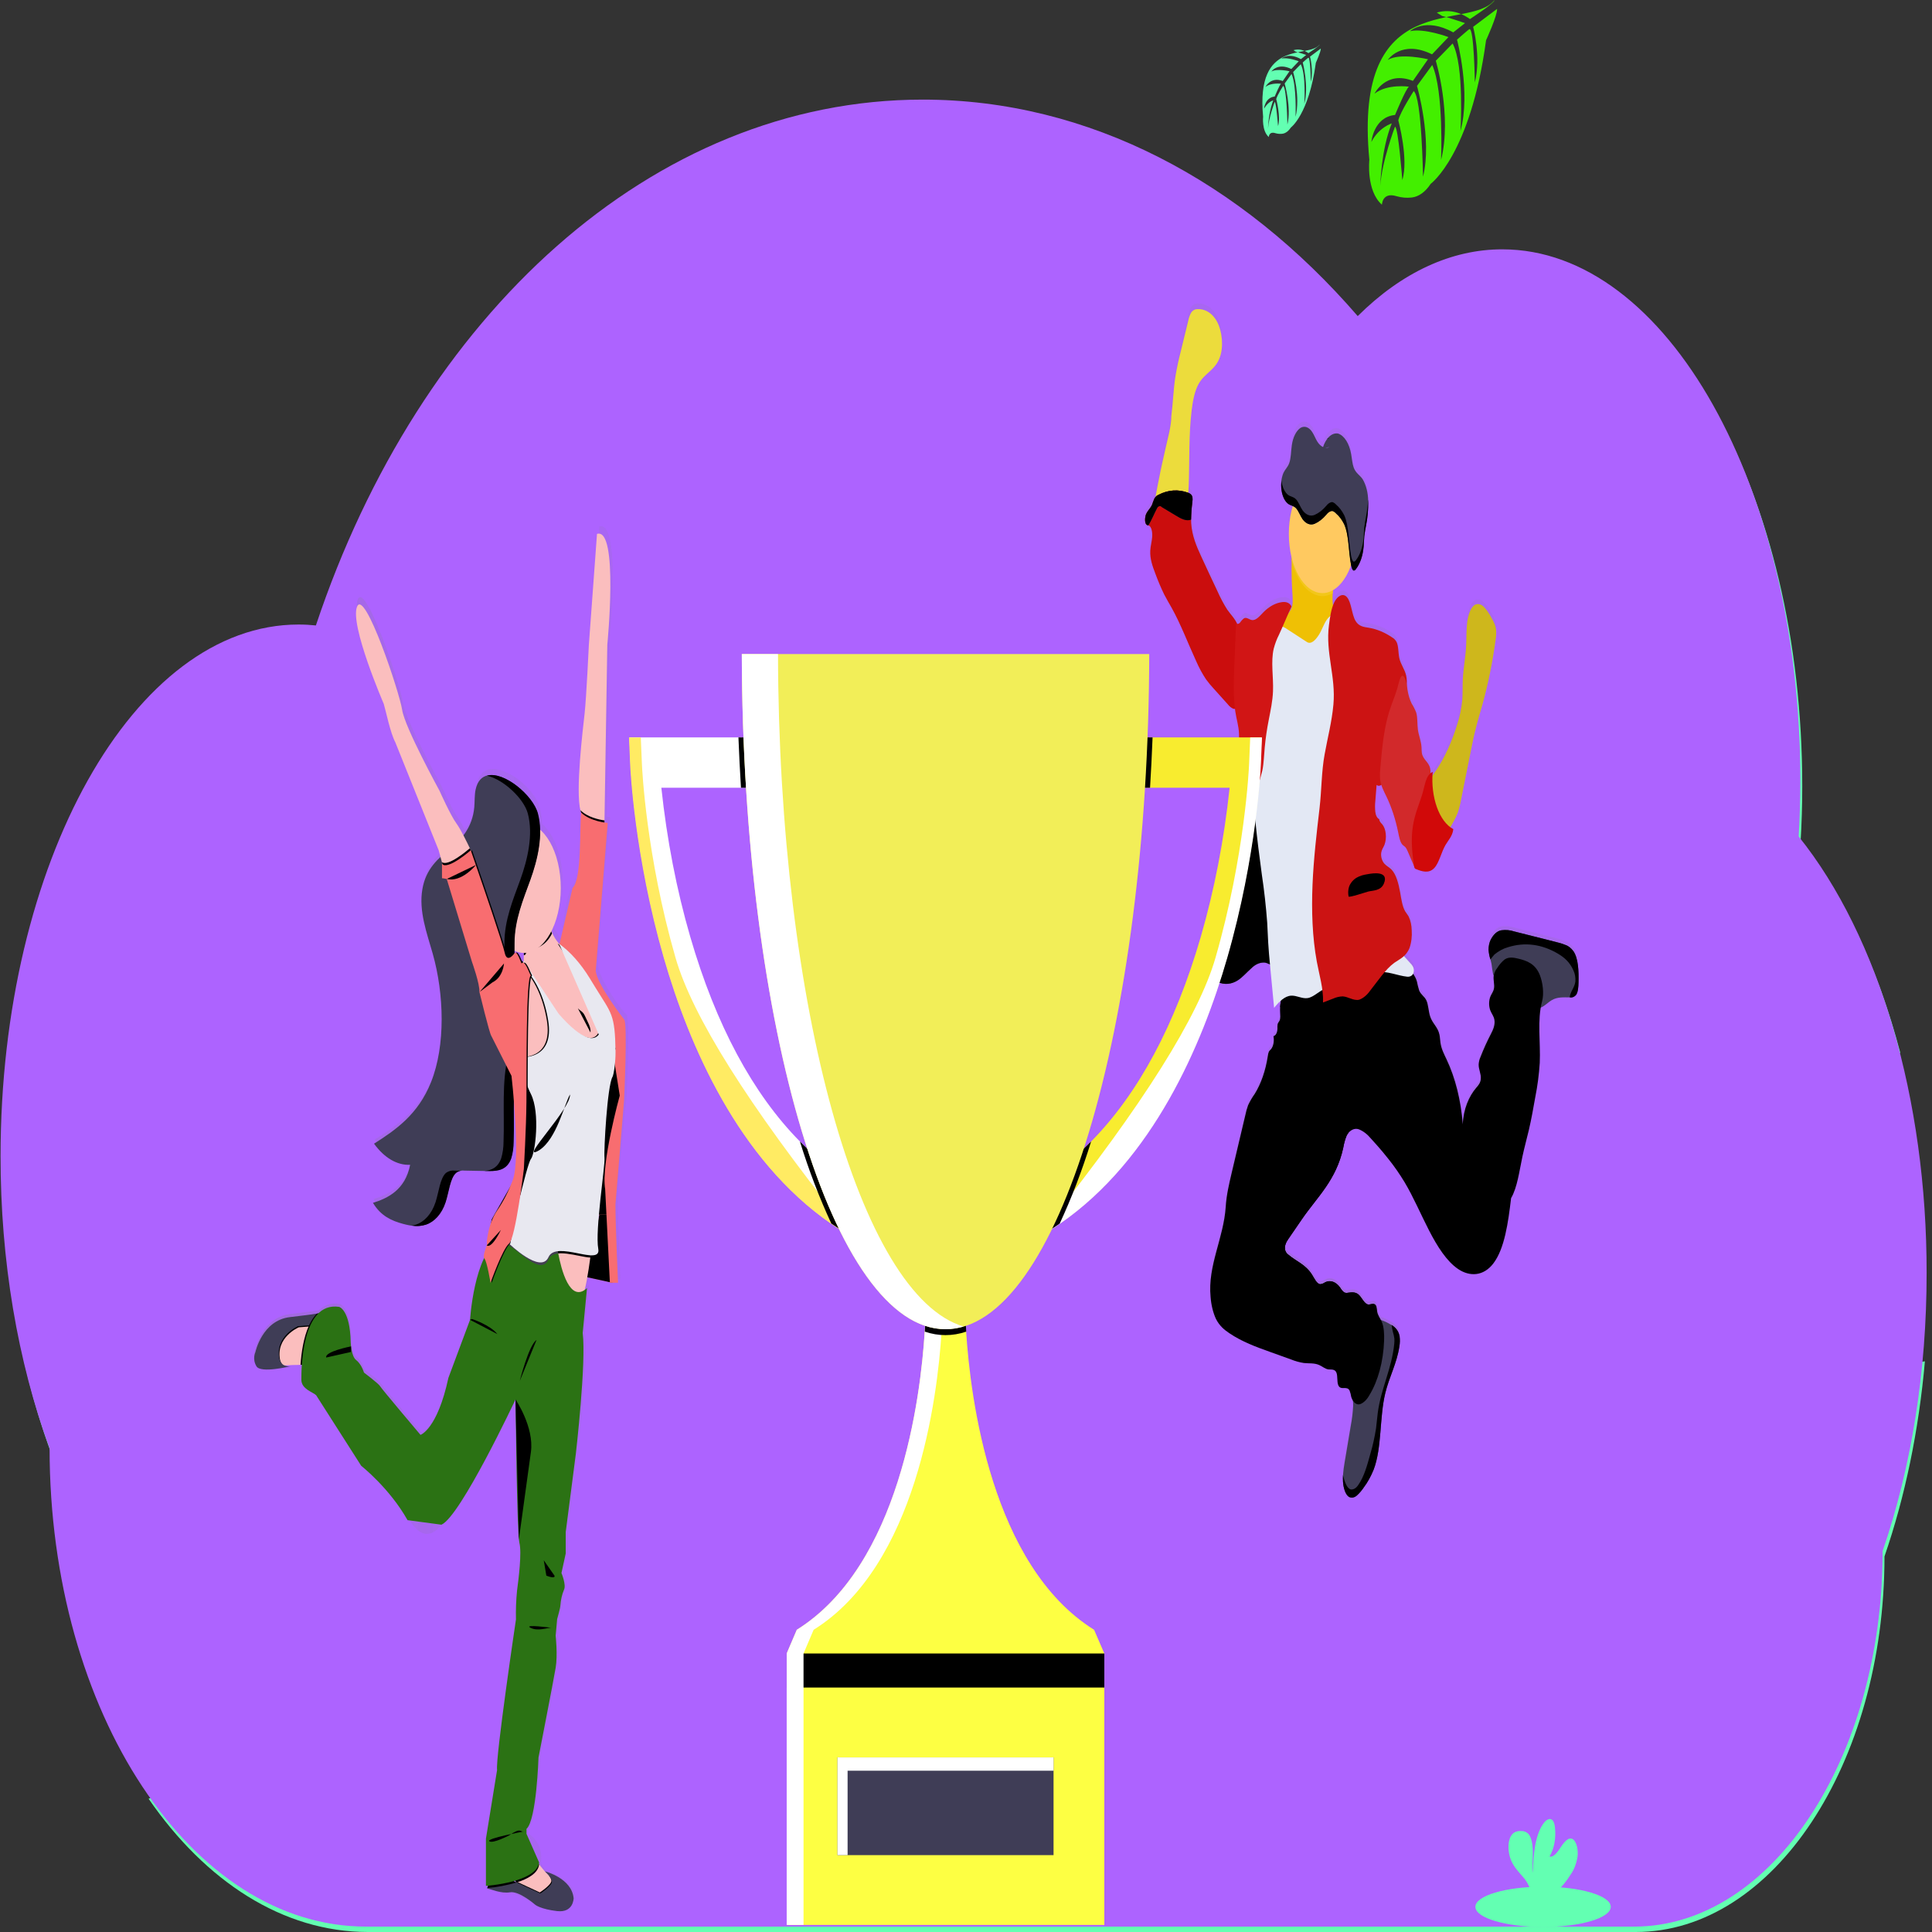 <?xml version="1.0" encoding="UTF-8" standalone="no"?>
<!DOCTYPE svg PUBLIC "-//W3C//DTD SVG 1.1//EN" "http://www.w3.org/Graphics/SVG/1.1/DTD/svg11.dtd">
<svg version="1.1" xmlns="http://www.w3.org/2000/svg" xmlns:xlink="http://www.w3.org/1999/xlink" preserveAspectRatio="xMidYMid meet" viewBox="0 0 1500 1500" width="1500" height="1500"><rect x="0" y="0" width="1500" height="1500" fill="#333333" stroke="none"/><defs><path d="M992 1028.59C1041.47 1001.6 1081.4 981.85 1091.34 976.65C1264.94 889.77 1407.17 843.39 1442.26 828.58C1458.81 822.86 1472.1 818.53 1475.41 817.41C1458.17 751.89 1431.46 695.46 1397.95 653.78C1398.81 639.43 1399.25 625.02 1399.26 610.6C1399.26 382.65 1295.7 197.87 1167.9 197.87C1128.55 197.79 1089.87 215.65 1055.62 249.71C965.16 145.05 847.1 81.71 717.93 81.71C534.38 81.71 373.26 209.61 281.95 402.22C310.56 410.72 453.59 453.22 711.06 529.73C868.96 576.64 956.69 602.69 974.23 607.91C674.21 623.66 373.26 639.31 74.09 602.34C-7.35 740.95 -21.65 961.55 39.95 1128.86C39.95 1128.86 39.95 1128.86 39.95 1128.86C39.95 1137.12 40.15 1145.3 40.5 1153.42C48.12 1157.26 55.48 1160.98 62.08 1163.42C221.04 1222.49 350.04 1252.4 382.04 1262.28C302.94 1348.07 206.62 1360.21 115.38 1396.54C159.57 1460.68 219.56 1500 285.68 1500C384.12 1500 1171.66 1500 1270.1 1500C1376.7 1500 1463.1 1369.47 1463.1 1208.44C1463.1 1208.44 1463.1 1208.44 1463.1 1208.44C1479.1 1162.04 1489.75 1110.57 1494.47 1056.94C1297.22 1090.44 1097.52 1061.36 899.4 1081.2C928.29 1078.3 964.13 1043.84 992 1028.59Z" id="buNPglApl"></path><path d="M1396.47 649.41C1397.33 635.07 1397.76 620.67 1397.78 606.25C1397.78 378.31 1294.17 193.59 1166.42 193.59C1127.07 193.51 1088.38 211.37 1054.13 245.41C963.67 140.71 845.6 77.34 716.43 77.34C506.32 77.34 325.47 245.07 245.26 485.59C240.8 485.13 236.32 484.88 231.8 484.88C104.04 484.88 0.44 669.66 0.44 897.61C0.35 978.12 13.57 1056.94 38.5 1124.47C38.5 1124.47 38.5 1124.47 38.5 1124.47C38.5 1329.56 148.55 1495.82 284.24 1495.82C382.68 1495.82 1170.25 1495.82 1268.69 1495.82C1375.27 1495.82 1461.67 1365.27 1461.67 1204.23C1461.67 1204.23 1461.67 1204.23 1461.67 1204.23C1484.09 1139.14 1495.9 1064.46 1495.82 988.36C1496.03 853.67 1458.97 727.23 1396.47 649.41Z" id="a18nPH31uN"></path><path d="M1215.31 730.57C1212.86 729.58 1210.37 728.96 1207.88 728.27C1204.66 727.45 1178.92 720.92 1175.7 720.11C1172.45 719.05 1169.14 718.74 1165.85 719.19C1162.51 719.67 1159.42 722.49 1157.27 727.01C1156.31 729.09 1155.79 731.68 1155.78 734.36C1155.96 737.06 1156.46 739.66 1157.24 742C1157.56 743.09 1157.82 744.22 1158.04 745.38C1158.35 747.98 1158.73 750.55 1159.19 753.08C1159.33 753.63 1159.52 754.14 1159.74 754.6C1159.75 754.73 1159.75 754.86 1159.74 754.99C1159.39 758.16 1160.53 761.47 1160.02 764.53C1159.57 767.15 1158.12 768.74 1157.21 770.92C1155.96 774.09 1155.91 778.26 1157.07 781.52C1158.05 784.19 1159.83 786 1160.34 789.06C1161.01 793.08 1159.21 796.97 1157.6 800.07C1154.64 805.79 1151.91 811.85 1149.41 818.22C1148.71 819.78 1148.26 821.65 1148.11 823.62C1147.96 827.62 1150.15 831.14 1149.77 835.11C1149.47 838.24 1147.73 840.15 1146.23 842.01C1140.67 848.45 1136.21 858.8 1135.77 870.5C1134.34 851.88 1129.96 834.35 1123.12 819.92C1121.25 815.96 1119.19 811.98 1118.42 806.97C1118.14 804.97 1118.08 802.83 1117.69 800.9C1116.38 794.81 1112.23 792.19 1110.41 786.58C1109.1 782.62 1109.1 777.54 1107.48 774.07C1105.86 770.6 1103.31 769.82 1101.91 766.46C1101.22 764.19 1100.62 761.82 1100.14 759.38C1099.55 757.39 1098.72 755.65 1097.72 754.27C1097.52 754 1097.32 753.75 1097.12 753.52C1097.56 752.82 1097.81 751.84 1097.81 750.8C1097.81 748.11 1096.29 746.34 1094.97 745.01C1093.27 743.31 1091.61 741.47 1089.99 739.56C1091.76 738.11 1093.29 735.91 1094.45 733.14C1095.9 729.03 1096.5 724.15 1096.15 719.35C1096.06 715.47 1095.24 711.76 1093.81 708.8C1092.99 707.26 1091.95 706.15 1091.09 704.7C1088.86 700.86 1088.1 695.18 1087.17 689.94C1085.94 683.04 1084.02 675.8 1080.44 672.15C1078.71 670.38 1076.7 669.55 1075.01 667.69C1073.33 665.82 1071.92 662.31 1072.5 658.93C1072.9 656.63 1074.11 655.04 1074.93 653.09C1076.98 647.83 1076.24 640.65 1073.27 636.99C1072.31 635.91 1071.12 634.97 1070.92 632.99C1069.38 632.29 1068.2 630.09 1067.89 627.33C1067.6 624.63 1067.6 621.85 1067.89 619.15C1068.4 612.73 1068.79 607.64 1068.9 606.37C1070.06 607.22 1071.37 607.22 1072.53 606.37C1073.66 609.59 1074.97 612.61 1076.45 615.38C1080.43 623.65 1083.53 633.11 1085.6 643.31C1086.35 646.99 1087.1 651.11 1089.04 653.06C1089.71 653.73 1090.46 654.07 1091.12 654.79C1091.92 655.78 1092.61 657.02 1093.16 658.47C1094.72 662.12 1096.29 665.75 1097.85 669.41C1097.86 669.47 1097.92 669.91 1097.93 669.96C1097.97 670.29 1098.04 670.6 1098.14 670.88C1098.43 671.45 1098.83 671.82 1099.26 671.89C1104.07 673.85 1109.47 675.64 1113.64 671.02C1117.4 666.88 1119.05 658.7 1122.24 653.22C1124.5 649.34 1127.7 646.33 1128.34 640.85C1127.58 640.44 1126.83 639.96 1126.1 639.41C1126.75 638.26 1127.4 636.92 1128.29 635.4C1129.58 633.18 1130.75 630.74 1131.77 628.12C1132.87 624.88 1133.75 621.42 1134.38 617.82C1138.16 598.87 1141.21 583.69 1141.96 579.9C1143.17 573.92 1144.37 567.9 1145.89 562.08C1147.45 555.78 1149.31 549.74 1151.02 543.55C1155.44 527.47 1158.85 510.58 1161.19 493.2C1161.61 490.83 1161.74 488.33 1161.6 485.86C1161.23 481.89 1159.52 478.76 1157.88 475.93C1156.24 472.8 1154.37 470.07 1152.32 467.82C1150.23 465.54 1147.72 464.83 1145.34 465.84C1141.99 467.56 1139.89 473.59 1139.11 479.63C1138.34 485.68 1138.63 491.91 1138.3 498.03C1137.83 506.88 1136.11 515.43 1135.69 524.31C1135.47 529.43 1135.69 534.63 1135.34 539.76C1134.69 546.47 1133.37 552.92 1131.42 558.8C1127.18 572.81 1121.44 585.26 1114.51 595.44C1113.72 596.62 1112.89 597.74 1112.11 599.01C1112.11 598.02 1112.2 597.01 1112.28 596.02C1111.71 596.28 1111.15 596.63 1110.62 597.05C1110.68 595.89 1110.62 594.72 1110.42 593.61C1109.38 588.11 1104.72 586.71 1103.89 581.12C1103.75 579.74 1103.67 578.34 1103.67 576.94C1103.39 572.04 1101.5 567.9 1100.84 563.14C1100.24 558.75 1100.7 553.94 1099.53 549.87C1098.54 547.33 1097.38 545.01 1096.06 542.98C1094.49 539.82 1093.35 536.07 1092.75 532.01C1092.58 530.88 1092.42 529.71 1092.24 528.58C1092.44 526.03 1092.28 523.43 1091.77 521.02C1090.58 515.82 1087.51 512.49 1086.4 507.22C1085.54 503.13 1085.91 498.03 1084.28 494.85C1083.41 493.34 1082.35 492.21 1081.18 491.57C1075.2 487.47 1068.92 484.86 1062.53 483.82C1058.95 483.24 1055 482.92 1052.44 478.48C1049.45 473.33 1049.3 464.07 1045.8 460.09C1042.71 456.57 1038.35 459.17 1035.96 464.11C1035.6 464.84 1035.26 465.61 1034.96 466.41C1034.53 463.33 1034.43 460.13 1034.69 456.99C1034.69 456.2 1034.78 455.4 1034.82 454.69C1040.72 451.29 1045.74 444.32 1048.99 435.01C1048.99 435.01 1048.99 435.01 1048.99 435.14C1049 435.21 1049.13 435.79 1049.14 435.86C1049.52 437.53 1050.13 439.14 1051.01 439.33C1051.01 439.33 1051.01 439.33 1051.01 439.33C1051.61 439.32 1052.18 438.95 1052.63 438.29C1053.42 437.33 1054.15 436.22 1054.8 434.98C1055.3 434.02 1055.65 433.18 1055.75 432.98C1056.35 431.55 1056.87 430.01 1057.29 428.38C1057.94 425.94 1058.38 423.35 1058.6 420.68C1058.83 418.01 1058.86 415.28 1059.12 412.61C1059.36 410.55 1059.68 408.51 1060.07 406.52C1060.2 405.85 1060.33 405.18 1060.45 404.52C1060.57 403.85 1060.74 402.95 1060.87 402.22C1061.69 397.49 1062.13 392.58 1062.18 387.64C1062.18 386.4 1062.18 385.41 1062.18 385.16C1062.08 378.64 1060.5 372.47 1057.78 368.03C1055.54 364.79 1052.56 363.43 1050.91 359.04C1049.84 356.1 1049.6 352.3 1048.97 348.85C1047.59 340.43 1043.61 334.13 1038.7 332.6C1035.81 332.04 1032.9 333.45 1030.57 336.53C1030.57 336.53 1030.57 336.53 1030.57 336.53L1030.39 336.78C1030.39 336.78 1030.39 336.78 1030.39 336.78C1029.09 338.52 1027.99 340.68 1027.15 343.13C1025.42 342.29 1023.84 340.71 1022.54 338.53C1021.24 336.39 1020.23 333.7 1018.91 331.63C1016.4 327.59 1012.83 326.26 1009.6 328.18C1006.29 330.52 1003.82 335.5 1002.95 341.59C1002.23 346.33 1002.36 351.77 1000.86 355.73C999.7 358.81 997.79 360.33 996.45 363.13C995.63 364.91 995.06 367.02 994.81 369.27C994.81 369.27 994.81 369.27 994.81 369.27C994.65 370.53 994.57 371.82 994.59 373.11C994.59 373.11 994.59 373.11 994.59 373.11C994.59 373.69 994.59 374.26 994.66 374.81C994.66 374.81 994.66 375 994.66 375.09C994.71 375.72 994.78 376.34 994.89 376.95C994.89 376.95 994.89 376.95 994.89 376.95C995.26 379.28 995.92 381.43 996.83 383.25C997.7 384.99 998.77 386.36 999.98 387.25C1000.48 387.59 1000.99 387.87 1001.5 388.1C1001.6 388.14 1002.12 388.35 1003.06 388.72C1003.38 388.86 1003.57 388.94 1003.6 388.95C999.8 401.52 999.53 416.48 1002.87 429.44C1002.87 430.09 1002.78 430.73 1002.74 431.37C1002.53 440.43 1002.76 449.5 1003.42 458.48C1003.6 462.04 1003.71 465.98 1002.47 468.8C1001.9 469.92 1001.27 470.91 1000.57 471.77C1001.28 470.16 1002 468.57 1002.73 466.99C1000.89 463.72 997.97 463.31 995.36 463.63C990.3 464.3 985.39 466.93 980.98 471.36C978.05 474.32 975.04 478.25 971.7 477.56C969.72 477.17 967.78 475.26 965.85 476.18C964.77 476.96 963.77 478.02 962.86 479.31C962.15 480.21 961.28 480.68 960.4 480.64C958.35 476.21 955.18 473.2 952.72 469.59C949.92 465.21 947.36 460.38 945.07 455.17C940.84 446.18 936.61 437.17 932.46 428.08C928.95 420.45 925.36 412.2 924.75 402.43C924.68 401.46 924.65 400.48 924.65 399.51C924.74 394.86 925.07 390.24 925.65 385.71C925.8 384.62 925.8 383.47 925.65 382.38C925.26 380.08 923.75 379.23 922.46 378.72C922.46 378.72 922.46 378.72 922.46 378.72C922.63 376.95 922.75 375.13 922.81 373.41C923.54 353.64 922.75 333.54 925.12 314.18C926.03 306.73 927.5 299.19 930.55 293.79C935.32 285.3 943.31 283.26 946.97 273.21C950.03 264.84 948.81 253 944.97 245.62C941.12 238.24 935.2 235.23 929.57 235.6C927.99 235.5 926.43 236.24 925.09 237.71C923.83 239.67 922.89 242.18 922.37 244.98C921.81 247.37 917.32 266.56 916.76 268.96C915.13 275.2 913.76 281.64 912.65 288.22C911.09 298.29 910.73 308.92 909.49 319.08C909.49 326.9 906.63 336.65 905.06 343.84C903.31 351.94 901.41 359.94 899.83 368.19C899.44 370.26 898.07 376.4 897.22 381.99C896.9 382.31 896.6 382.71 896.33 383.16C895.65 384.7 895.03 386.32 894.47 388.01C893.28 390.77 891.35 392.24 890.04 394.91C888.73 397.57 888.46 402.47 890.28 403.81C890.65 404.02 891.03 404.17 891.41 404.24C891.65 404.28 891.89 404.35 892.12 404.45C894.08 405.41 894.85 409.76 894.56 413.35C894.28 416.93 893.26 420.24 893.09 423.83C892.73 430.18 894.85 436.09 896.89 441.42C899 447.2 901.33 452.73 903.87 457.95C905.71 461.58 907.79 464.85 909.65 468.34C916.72 481.13 922.34 496.07 928.69 509.96C930.98 515.2 933.58 520 936.44 524.26C938.32 526.84 940.28 529.21 942.31 531.37C943.41 532.58 952.15 542.33 953.24 543.55C954.48 545.15 955.88 546.31 957.37 546.98C957.86 547.09 958.35 547.09 958.84 546.98C958.9 547.55 958.95 548.1 959.03 548.68C959.88 554.7 961.75 560.17 961.96 566.31C962.17 572.45 961.85 578.73 962.1 584.94C962.34 590.66 963.06 596.43 963.24 602.07C963.61 612.92 962.09 623.63 960.63 634.26C958.42 649.8 957.08 665.66 952.78 679.76C951.58 683.64 950.17 687.6 950.17 692.03C950.17 692.56 950.17 693.12 950.25 693.64C950.25 693.64 950.25 693.64 950.25 693.64C949.07 694.82 948.42 695.47 948.29 695.6C947.71 696.17 947.14 696.75 946.61 697.35C944.13 700.2 941.48 703.35 940.46 708.27C939.63 712.24 940.01 716.8 939.02 720.66C938.97 720.83 938.92 721 938.86 721.17C937.82 724.75 935.74 727.42 935.27 731.35C935.27 731.35 935.27 731.35 935.27 731.35C934.91 734.36 935.59 737.56 935.27 740.55C935.27 740.55 935.27 740.55 935.27 740.66C934.97 742.16 934.73 743.7 934.56 745.26C934.55 745.77 934.57 746.28 934.64 746.78C934.89 748.52 935.44 750.09 936.21 751.26C936.68 752.06 937.19 752.77 937.74 753.4C938.3 754.04 938.87 754.64 939.46 755.19C939.67 755.39 939.78 755.49 939.8 755.52C940.3 755.98 940.8 756.41 941.31 756.83C941.34 756.85 941.61 757.05 941.65 757.08C942.23 757.54 942.84 757.95 943.44 758.32C943.48 758.34 943.81 758.53 943.86 758.55C944.33 758.83 944.81 759.08 945.29 759.29C945.32 759.3 945.42 759.36 945.62 759.47L945.92 759.59L947.23 760.07C947.52 760.16 947.68 760.22 947.71 760.23C948.29 760.4 948.88 760.54 949.48 760.64C949.79 760.64 949.96 760.64 950 760.64C950.44 760.64 950.87 760.76 951.31 760.78C951.37 760.78 951.86 760.78 951.92 760.78C952.38 760.78 952.82 760.78 953.23 760.78C953.27 760.78 953.65 760.78 953.7 760.78C954.31 760.78 954.93 760.62 955.54 760.48C955.56 760.48 955.72 760.48 955.74 760.48C956.29 760.34 956.84 760.18 957.38 759.98C957.43 759.96 957.76 759.83 957.8 759.82C958.31 759.61 958.82 759.4 959.33 759.13C959.36 759.11 959.58 759 959.61 758.99C960.22 758.67 960.84 758.32 961.44 757.91C963.52 756.4 965.54 754.64 967.48 752.64C968.78 751.38 970.09 750.09 971.4 748.92C972.37 748.06 973.36 747.29 974.38 746.62C976.85 744.76 979.54 743.97 982.22 744.32C983.54 744.64 984.85 745.1 986.14 745.72C986.14 745.97 986.14 746.23 986.14 746.48C987.74 763.03 988.98 776.28 989.29 779.59C991 777.42 992.81 775.51 994.7 773.86C994.35 775.53 994.12 777.27 994.01 779.04C993.93 780.4 993.93 781.78 994.01 783.15C994.13 785.34 994.39 787.75 993.64 789.47C993.19 790.53 992.34 791.13 992.09 792.33C991.91 793.55 991.86 794.82 991.96 796.07C991.85 799.03 990.52 801.39 988.85 801.64C989.62 805.45 988.8 809.69 986.87 811.89C986.33 812.35 985.82 812.94 985.36 813.64C984.91 814.66 984.61 815.85 984.48 817.11C982.75 828.5 979.2 838.77 974.25 846.7C972.39 849.27 970.69 852.19 969.19 855.39C968.26 857.88 967.49 860.54 966.9 863.33C961.67 885.81 957.35 903.82 956.29 908.32C954.3 916.71 952.37 925.24 951.74 934.28C950.17 959.06 937.62 980.08 939.97 1004.68C940.45 1010.83 941.86 1016.63 944.05 1021.49C946.67 1027.03 950.59 1030.2 954.51 1032.78C964.59 1039.68 975.21 1043.45 985.8 1047.24C987.46 1047.84 1000.77 1052.64 1002.43 1053.24C1005.69 1054.56 1009 1055.48 1012.34 1056C1016.35 1056.48 1020.47 1055.82 1024.37 1057.61C1026.79 1058.71 1029.11 1060.76 1031.6 1060.99C1033.75 1061.2 1036.39 1060.39 1037.66 1063.47C1038.92 1066.55 1037.94 1070.62 1039.15 1073.36C1041.08 1077.7 1045.8 1073.36 1047.9 1077.45C1048.48 1079.02 1048.92 1080.73 1049.21 1082.53C1049.53 1083.64 1049.97 1084.63 1050.52 1085.43C1050.65 1086.73 1050.7 1088.04 1050.67 1089.36C1050.4 1094.7 1049.77 1099.96 1048.79 1105.04C1046.44 1119.04 1044.57 1130.27 1044.1 1133.07C1043.5 1136.37 1043.07 1139.76 1042.79 1143.19C1042.69 1144.85 1042.69 1146.53 1042.79 1148.2C1043.07 1153.28 1044.73 1158.52 1047.48 1160.18C1049.62 1161.17 1051.9 1160.68 1053.84 1158.8C1055.71 1157.08 1057.46 1155 1059.07 1152.59C1061.96 1148.74 1064.5 1144.13 1066.61 1138.93C1073.14 1121.73 1071.03 1098.47 1075.61 1079.45C1078.66 1066.76 1084.59 1056.46 1086.57 1043.08C1087.03 1040.53 1087.08 1037.81 1086.72 1035.21C1085.9 1030.62 1083.12 1028 1080.52 1026.34C1080.5 1026.34 1080.41 1026.34 1080.4 1026.34C1078.26 1025 1076.08 1023.9 1073.86 1023.05C1073.31 1022.84 1072.75 1022.68 1072.19 1022.52C1070.95 1020.74 1069.96 1018.48 1069.3 1015.9C1069.2 1014.53 1068.99 1013.2 1068.69 1011.92C1068.26 1010.81 1067.56 1010.13 1066.8 1010.08C1065.5 1009.85 1063.75 1010.68 1062.32 1010.5C1059.41 1010.13 1057.47 1005.09 1054.86 1002.77C1052.24 1000.45 1049.41 1001.03 1046.62 1001.37C1045.63 1001.61 1044.61 1001.5 1043.64 1001.05C1042.48 1000.11 1041.42 998.82 1040.5 997.25C1037.24 992.79 1032.98 991.28 1028.99 993.18C1027.74 994.07 1026.41 994.6 1025.07 994.75C1022.52 994.5 1020.71 990.49 1018.83 987.46C1013.68 979.16 1006.35 976.98 1000.1 971.53C999.15 970.9 998.35 969.69 997.85 968.12C997.13 965 998.76 961.87 1000.22 959.73C1001.29 958.16 1009.89 945.6 1010.96 944.03C1022.73 926.83 1037.43 913.89 1042.9 888.66C1043.47 885.28 1044.35 882.09 1045.51 879.21C1045.93 878.34 1046.42 877.56 1046.96 876.91C1049.34 874.2 1052.22 873.22 1055 874.15C1058.39 875.49 1061.6 877.96 1064.46 881.42C1071.48 888.89 1076.76 895.91 1078.12 897.51C1082.51 903.03 1086.68 909.05 1090.61 915.54C1097.47 927.04 1103.18 940.67 1109.57 953.06C1115.97 965.46 1123.27 977.02 1132.15 982.95C1141.02 988.89 1151.75 988.63 1159.37 978.68C1168.17 967.18 1171 946.63 1173.22 927.77C1178.12 919.45 1179.6 906.78 1181.99 895.58C1183.49 888.48 1185.41 881.79 1187.03 874.71C1188.97 866.38 1190.48 857.78 1192 849.21C1193.72 840.6 1194.89 831.67 1195.48 822.61C1196.11 808.28 1193.92 793.04 1196.21 779.59C1199.23 778.42 1201.97 775.43 1204.94 773.68C1209.36 771.13 1214.09 771.54 1218.77 771.59C1218.8 771.59 1219.04 771.59 1219.07 771.59C1220.68 771.89 1222.31 771.22 1223.67 769.68C1225.24 767.38 1225.49 763.45 1225.57 759.88C1225.75 751.08 1225.44 741.19 1221.69 735.49C1219.82 732.97 1217.63 731.28 1215.31 730.57ZM1032.3 343.29C1031.22 343.76 1030.1 343.9 1028.99 343.7C1028.99 343.7 1032.3 343.29 1032.3 343.29Z" id="bjQmbi0T9"></path><linearGradient id="gradientd1hwcnvaW" gradientUnits="userSpaceOnUse" x1="1057.29" y1="1160.8" x2="1057.29" y2="235.82"><stop style="stop-color: #808080;stop-opacity: 0.25" offset="0%"></stop><stop style="stop-color: #808080;stop-opacity: 0.12" offset="54%"></stop><stop style="stop-color: #808080;stop-opacity: 0.1" offset="100%"></stop></linearGradient><path d="M1032.01 493.82C1031.08 494.4 1023.67 499.08 1022.74 499.66C1017.71 502.83 1012.45 506.03 1007.15 504.88C1004.18 504.23 991.46 500.95 989.54 496.88C986.61 490.58 996.87 481.31 1000.38 476C1001.17 475 1001.91 473.86 1002.57 472.6C1003.88 469.79 1003.71 465.86 1003.53 462.32C1002.86 453.35 1002.63 444.3 1002.85 435.26C1002.95 433.1 1003.12 430.96 1003.37 428.84C1004.68 418.27 1010.27 422.13 1014.69 424.94C1020.01 427.97 1025.15 431.89 1030.05 436.64C1031.54 437.99 1032.84 439.93 1033.84 442.29C1035.77 447.44 1035 454.2 1034.69 460.69C1034.41 465.72 1034.43 470.55 1036.22 474.21C1037.12 475.6 1037.95 477.14 1038.69 478.81C1039.55 482.24 1039.04 486.25 1037.45 488.74C1035.86 491.1 1034.01 492.84 1032.01 493.82Z" id="bs1IqRP7Y"></path><path d="M912.59 292.25C913.7 285.68 915.07 279.27 916.69 273.05C917.27 270.68 921.88 251.76 922.46 249.39C922.99 246.6 923.92 244.1 925.18 242.15C926.52 240.68 928.08 239.95 929.66 240.03C935.29 239.66 941.22 242.75 945.06 250.03C948.9 257.32 950.12 269.12 947.06 277.46C943.4 287.51 935.41 289.53 930.64 298C927.6 303.4 926.12 310.92 925.22 318.34C922.84 337.66 923.63 357.68 922.9 377.41C922.67 383.55 921.99 390.56 918.98 393.73C917.16 395.3 915.14 395.99 913.13 395.74C912.27 395.76 905.41 395.96 904.55 395.99C903.11 395.99 897.9 397.57 896.94 395.67C895.27 392.33 899.09 375.73 899.78 372.03C901.32 363.82 903.22 355.82 905.01 347.75C906.56 340.55 909.43 330.83 909.43 323.03C910.73 312.85 911.02 302.34 912.59 292.25Z" id="b4RfaID1Ej"></path><path d="M1075.52 1081.66C1070.93 1100.63 1073 1123.83 1066.52 1140.98C1064.41 1146.19 1061.87 1150.8 1058.97 1154.66C1057.37 1157.06 1055.62 1159.13 1053.75 1160.84C1051.81 1162.72 1049.53 1163.22 1047.39 1162.22C1044.64 1160.57 1042.98 1155.33 1042.7 1150.27C1042.6 1148.61 1042.6 1146.94 1042.7 1145.28C1042.98 1141.85 1043.41 1138.48 1044.01 1135.18C1046.36 1121.23 1048.23 1110.02 1048.7 1107.23C1049.68 1102.16 1050.31 1096.92 1050.58 1091.59C1050.75 1085.8 1048.66 1078.26 1049.55 1072.85C1049.96 1070.42 1051.47 1068.25 1052.16 1066.21C1053.15 1063.26 1053.9 1060.1 1054.41 1056.8C1055.48 1050.39 1056.22 1043.54 1058.46 1038.13C1059.93 1034.93 1061.65 1032.11 1063.56 1029.74C1064.98 1027.56 1066.63 1025.93 1068.42 1024.94C1070.16 1024.4 1071.95 1024.55 1073.65 1025.37C1075.87 1026.21 1078.05 1027.3 1080.19 1028.64C1080.2 1028.64 1080.3 1028.64 1080.31 1028.64C1082.92 1030.29 1085.69 1032.85 1086.52 1037.49C1086.92 1040.07 1086.9 1042.79 1086.48 1045.35C1084.5 1058.64 1078.57 1068.99 1075.52 1081.66Z" id="c2fDsn1OMq"></path><path d="M1223.66 772.46C1222.29 774 1220.67 774.67 1219.06 774.37C1219.02 774.37 1218.74 774.37 1218.71 774.37C1214.04 774.37 1209.29 773.91 1204.88 776.46C1201.52 778.42 1198.43 782 1194.93 782.72C1190.11 783.68 1185.57 779.04 1181.3 774.99C1177.27 771.18 1173.14 767.72 1168.92 764.64C1166.15 762.64 1160.49 761.36 1159.15 756.02C1158.7 753.5 1158.31 750.93 1158 748.34C1157.78 747.18 1157.52 746.05 1157.21 744.96C1156.42 742.63 1155.92 740.04 1155.74 737.35C1155.75 734.67 1156.27 732.08 1157.23 729.99C1159.38 725.51 1162.47 722.72 1165.79 722.25C1169.09 721.8 1172.4 722.1 1175.65 723.17C1178.87 723.98 1204.61 730.49 1207.83 731.3C1210.31 731.93 1212.81 732.55 1215.25 733.6C1217.58 734.31 1219.76 736 1221.63 738.52C1225.44 744.13 1225.75 754 1225.55 762.69C1225.48 766.25 1225.23 770.23 1223.66 772.46Z" id="c12FgaGeaZ"></path><path d="M1195.46 825.27C1194.87 834.32 1193.71 843.22 1191.99 851.81C1190.47 860.36 1188.96 868.94 1187.02 877.24C1185.4 884.13 1183.48 891.03 1181.98 898.07C1179.58 909.29 1178.05 921.91 1173.2 930.26C1170.98 949.06 1168.16 969.62 1159.36 981.02C1151.72 990.95 1141.06 991.3 1132.13 985.3C1123.21 979.3 1115.95 967.8 1109.56 955.41C1103.17 943.02 1097.46 929.52 1090.59 917.98C1086.66 911.48 1082.48 905.47 1078.08 899.97C1071.44 891.49 1065.79 885.61 1064.43 884.02C1061.56 880.57 1058.35 878.11 1054.96 876.78C1052.18 875.84 1049.3 876.83 1046.92 879.54C1046.38 880.18 1045.89 880.96 1045.47 881.83C1044.31 884.7 1043.42 887.88 1042.86 891.26C1037.37 916.41 1022.64 929.34 1010.87 946.49C1009.8 948.05 1001.2 960.58 1000.13 962.15C998.66 964.28 997.04 967.41 997.76 970.51C998.26 972.08 999.05 973.29 1000.01 973.92C1006.26 979.34 1013.59 981.53 1018.74 989.81C1020.62 992.84 1022.43 996.84 1024.98 997.07C1026.32 996.93 1027.65 996.41 1028.9 995.53C1032.88 993.63 1037.15 995.13 1040.41 999.58C1041.33 1001.15 1042.39 1002.43 1043.55 1003.37C1044.52 1003.82 1045.53 1003.93 1046.53 1003.69C1049.31 1003.35 1052.27 1002.91 1054.77 1005.09C1057.26 1007.28 1059.31 1012.43 1062.23 1012.8C1063.65 1012.98 1065.35 1012.15 1066.71 1012.38C1067.47 1012.43 1068.17 1013.11 1068.59 1014.22C1068.9 1015.49 1069.11 1016.82 1069.21 1018.18C1069.75 1021.42 1071.55 1023.4 1072.73 1026.06C1074.53 1030.16 1074.79 1035.72 1074.61 1040.89C1074.02 1057.07 1069.92 1072.23 1063.16 1083.25C1061.24 1086.7 1058.79 1089.09 1056.11 1090.14C1053.36 1091.15 1050.55 1088.96 1049.13 1084.69C1048.84 1082.9 1048.4 1081.2 1047.82 1079.64C1045.72 1075.57 1041 1079.89 1039.07 1075.54C1037.86 1072.83 1038.73 1068.48 1037.58 1065.68C1036.43 1062.87 1033.66 1063.38 1031.52 1063.22C1029.03 1062.99 1026.71 1060.92 1024.3 1059.84C1020.37 1058.05 1016.27 1058.71 1012.26 1058.23C1008.92 1057.71 1005.61 1056.79 1002.35 1055.47C1000.69 1054.87 987.39 1050.09 985.72 1049.49C975.14 1045.7 964.51 1041.86 954.43 1035.08C950.57 1032.5 946.69 1029.33 943.97 1023.81C941.78 1018.96 940.37 1013.16 939.9 1007.03C937.53 982.49 950.08 961.52 951.66 936.81C952.22 927.8 954.27 919.29 956.21 910.92C961.53 888.48 965.76 870.51 966.82 866.02C967.39 863.23 968.14 860.56 969.04 858.06C970.55 854.86 972.24 851.95 974.1 849.39C979.06 841.49 982.61 831.24 984.34 819.87C984.47 818.61 984.77 817.41 985.21 816.4C985.68 815.72 986.19 815.14 986.73 814.67C988.65 812.47 989.47 808.25 988.7 804.44C990.38 804.2 991.7 801.83 991.81 798.88C991.72 797.63 991.76 796.37 991.94 795.15C992.26 793.96 993.04 793.36 993.5 792.3C994.25 790.58 993.98 788.16 993.87 786C993.79 784.63 993.79 783.26 993.87 781.89C994.15 777.02 995.39 772.48 997.37 769.03C1000.49 763.63 1004.94 765.03 1009.25 763.75C1013.55 762.11 1017.76 759.75 1021.8 756.69C1033.14 748.83 1045.08 743.97 1057.24 742.27C1069.45 740.58 1081.71 744.02 1093.03 752.3C1094.67 753.47 1096.22 755.01 1097.64 756.9C1098.65 758.26 1099.47 759.99 1100.06 761.98C1100.54 764.41 1101.13 766.77 1101.84 769.03C1103.23 772.39 1105.87 773.47 1107.4 776.65C1108.93 779.82 1109.06 785.18 1110.33 789.11C1112.15 794.72 1116.36 797.32 1117.61 803.41C1118 805.34 1118.06 807.45 1118.34 809.46C1119.05 814.47 1121.17 818.42 1123.04 822.38C1129.89 836.79 1134.28 854.33 1135.69 872.96C1136.11 861.3 1140.57 850.98 1146.15 844.54C1147.65 842.82 1149.39 840.91 1149.69 837.78C1150.07 833.83 1147.89 830.31 1148.03 826.29C1148.19 824.32 1148.64 822.46 1149.34 820.91C1151.83 814.55 1154.56 808.51 1157.52 802.81C1159.13 799.71 1160.93 795.91 1160.26 791.82C1159.75 788.76 1157.98 786.97 1157 784.3C1155.83 781.05 1155.88 776.88 1157.13 773.73C1158.04 771.54 1159.49 769.95 1159.94 767.36C1160.45 764.3 1159.31 760.99 1159.66 757.84C1160.14 755.32 1161.09 753.15 1162.36 751.7C1164.09 748.92 1166.06 746.64 1168.2 744.94C1171.65 742.64 1175.49 743.49 1179.15 744.39C1185.27 745.88 1192.13 748.18 1195.58 757.19C1197.79 762.83 1198.92 771.38 1197.27 777.4C1193.35 791.96 1196.17 809.18 1195.46 825.27Z" id="b2g01wLNai"></path><path d="M1223.66 772.46C1222.29 774 1220.67 774.67 1219.06 774.37C1219.02 774.37 1218.74 774.37 1218.71 774.37C1219.24 769.59 1222.55 766.85 1223.12 762C1223.32 758.99 1222.8 755.96 1221.69 753.65C1218.89 747.01 1214.39 743.33 1209.92 740.64C1197.29 733.02 1183.76 731.24 1170.63 735.47C1167.06 736.49 1163.58 738.37 1160.3 741.05C1159.22 742.25 1158.17 743.56 1157.17 744.96C1156.38 742.63 1155.88 740.04 1155.7 737.35C1155.71 734.67 1156.23 732.08 1157.19 729.99C1159.35 725.51 1162.43 722.72 1165.75 722.25C1169.05 721.8 1172.36 722.1 1175.61 723.17C1178.83 723.98 1204.57 730.49 1207.79 731.3C1210.27 731.93 1212.77 732.55 1215.22 733.6C1217.54 734.31 1219.73 736 1221.59 738.52C1225.44 744.13 1225.75 754 1225.55 762.69C1225.48 766.25 1225.23 770.23 1223.66 772.46Z" id="a4W7qhLdH"></path><path d="M1075.52 1081.66C1070.93 1100.63 1073 1123.83 1066.52 1140.98C1064.41 1146.19 1061.87 1150.8 1058.97 1154.66C1057.37 1157.06 1055.62 1159.13 1053.75 1160.84C1051.81 1162.72 1049.53 1163.22 1047.39 1162.22C1044.64 1160.57 1042.98 1155.33 1042.7 1150.27C1042.6 1148.61 1042.6 1146.94 1042.7 1145.28C1042.71 1145.31 1042.77 1145.61 1042.78 1145.65C1043.92 1150.47 1045.77 1155.53 1048.7 1156.38C1050.92 1156.66 1053.11 1155.31 1054.74 1152.64C1059.05 1146.54 1061.56 1137.46 1063.95 1128.7C1065.83 1122.38 1067.31 1115.73 1068.37 1108.86C1068.9 1104.95 1069.14 1100.95 1069.68 1097.04C1072.16 1078.05 1080.62 1062.55 1082.49 1043.31C1082.64 1041.98 1082.68 1040.63 1082.59 1039.28C1082.35 1037.53 1081.97 1035.85 1081.47 1034.27C1081.02 1032.49 1080.68 1030.62 1080.48 1028.71C1083.09 1030.36 1085.86 1032.92 1086.69 1037.56C1087.02 1040.14 1086.95 1042.84 1086.48 1045.35C1084.5 1058.64 1078.57 1068.99 1075.52 1081.66Z" id="bhQgy24i"></path><path d="M1060.84 1026.55C1057.12 1031.53 1052.77 1034.85 1048.15 1036.2C1046 1037.17 1043.75 1037.12 1041.62 1036.07C1038.71 1034.29 1036.62 1029.51 1033.66 1028.13C1031.54 1027.12 1029.26 1028.02 1027.12 1027.47C1023.26 1026.52 1020.27 1021.35 1017.16 1017.21C1007.63 1004.61 995.12 1000.54 985.59 987.94C985.17 987.48 984.82 986.84 984.57 986.08C984.39 985.25 984.32 984.36 984.38 983.48C984.41 975.84 985.39 968.3 987.24 961.39C988.75 956.56 990.56 952.04 992.62 947.89C1001.16 929.5 1009.73 910.97 1019.96 895.45C1024.24 888.94 1028.92 882.87 1034.34 879.93C1037.34 878.29 1043.28 876.75 1046.94 879.51C1046.4 880.16 1045.91 880.93 1045.48 881.81C1044.32 884.68 1043.44 887.86 1042.87 891.24C1037.37 916.41 1022.64 929.34 1010.87 946.49C1009.8 948.05 1001.2 960.58 1000.13 962.15C998.66 964.28 997.04 967.41 997.76 970.51C998.26 972.08 999.05 973.29 1000.01 973.92C1006.26 979.34 1013.59 981.53 1018.74 989.81C1020.62 992.84 1022.43 996.84 1024.98 997.07C1026.32 996.93 1027.65 996.41 1028.9 995.53C1032.88 993.63 1037.15 995.13 1040.41 999.58C1041.33 1001.15 1042.39 1002.43 1043.55 1003.37C1044.52 1003.82 1045.53 1003.93 1046.53 1003.69C1049.31 1003.35 1052.27 1002.91 1054.77 1005.09C1057.26 1007.28 1059.31 1012.43 1062.23 1012.8C1063.68 1012.98 1065.38 1012.11 1066.74 1012.38C1065.53 1017.95 1063.49 1022.84 1060.84 1026.55Z" id="a6NPPeRWN"></path><path d="M940.38 711.19C939.54 715.16 939.93 719.72 938.93 723.58C937.92 727.44 935.66 730.13 935.16 734.27C934.81 737.28 935.5 740.46 935.16 743.47C934.87 745.03 934.63 746.63 934.44 748.25C934.31 751.68 935.99 754.46 937.62 756.37C944.68 764.44 953.49 766.14 961.37 760.96C964.86 758.67 968.01 754.92 971.36 751.97C974.62 748.67 978.35 747.07 982.12 747.38C984.27 747.79 986.34 749.17 988.49 749.68C990.66 750.43 992.89 749.26 994.47 746.55C995.13 744.93 995.58 743.07 995.77 741.1C997.59 728.48 996.77 715.1 995.04 702.4C993.32 689.71 990.7 677.5 988.86 664.88C987.55 655.52 986.55 645.94 984.36 637.08C982.18 628.23 978.51 620 973.37 616.62C972.97 616.27 972.51 616.17 972.06 616.32C971.73 616.56 971.44 616.94 971.21 617.42C967.15 625 964.09 634.06 962.25 643.96C960.19 654.97 959.63 666.65 957.75 677.71C956.94 682.31 955.89 688.47 953.83 691.99C951.76 695.51 948.86 697.69 946.52 700.33C944.04 703.14 941.4 706.31 940.38 711.19Z" id="bQUE6ZcWq"></path><path d="M994.44 746.48C992.87 749.2 990.63 750.36 988.47 749.58C986.32 749.12 984.26 747.72 982.1 747.28C978.34 746.98 974.61 748.57 971.34 751.88C968 754.83 964.81 758.48 961.35 760.85C956.28 764.23 950.74 764.78 945.49 762.44C942.7 761.2 940.05 759.15 937.65 756.37C936 754.48 934.34 751.77 934.47 748.25C934.65 746.64 934.89 745.05 935.19 743.49C935.53 740.48 934.85 737.31 935.19 734.29C935.69 730.16 937.96 727.4 938.95 723.58C939.95 719.76 939.57 715.19 940.39 711.21C941.41 706.31 944.06 703.16 946.55 700.33C949.03 697.51 951.99 695.35 953.97 691.92C954.23 691.39 954.46 690.82 954.67 690.22C956.1 686.33 957.15 682.05 957.78 677.55C959.7 666.47 960.22 654.81 962.26 643.77C964.11 633.88 967.18 624.83 971.24 617.26C971.46 616.77 971.75 616.39 972.08 616.16C972.52 616 972.98 616.1 973.38 616.44C978.51 619.84 982.18 628.07 984.38 636.92C986.57 645.77 987.5 655.32 988.87 664.7C990.7 677.32 993.33 689.57 995.06 702.24C996.78 714.91 997.63 728.38 995.81 741.03C995.59 743.01 995.13 744.87 994.44 746.48Z" id="a93ME1461"></path><path d="M1002.85 435.33C1002.95 433.17 1003.12 431.03 1003.37 428.91C1004.68 418.34 1010.27 422.2 1014.69 425C1020.01 428.04 1025.15 431.96 1030.05 436.71C1031.54 438.06 1032.84 439.99 1033.84 442.36C1035.77 447.44 1035 454.2 1034.69 460.62C1021.96 467.73 1008.23 456.83 1002.85 435.33Z" id="dMHmVRDBq"></path><path d="M1026.79 368.51C1012.35 368.51 1000.65 389.1 1000.65 414.5C1000.65 439.89 1012.35 460.48 1026.79 460.48C1041.23 460.48 1052.94 439.89 1052.94 414.5C1052.94 389.1 1041.23 368.51 1026.79 368.51Z" id="a40iFdSNK"></path><path d="M1092.61 762.97C1084.76 762.16 1077.09 758.37 1069.33 759.52C1059.51 761.08 1050.49 770.62 1040.65 771.5C1036.86 771.84 1033 770.85 1029.26 772.07C1024.43 773.66 1020.11 778.83 1015.19 779.57C1010.91 780.21 1006.69 777.38 1002.42 777.68C999.43 777.99 996.51 779.45 993.88 781.96C994.17 777.09 995.4 772.55 997.38 769.1C1000.51 763.7 1004.95 765.1 1009.26 763.82C1013.57 762.18 1017.77 759.82 1021.81 756.76C1033.15 748.9 1045.1 744.04 1057.25 742.34C1069.45 740.63 1081.72 744.05 1093.03 752.3C1094.67 753.47 1096.22 755.01 1097.64 756.9C1097.71 757.3 1097.74 757.72 1097.73 758.14C1097.73 761.95 1094.79 763.17 1092.61 762.97Z" id="ao9892Nxv"></path><path d="M1004.11 491.57C1001.43 489.83 999.94 488.86 999.64 488.67C997.82 487.33 995.9 486.43 993.94 486C988.82 485.31 984 491.31 981.27 498.97C978.53 506.63 977.5 515.75 976.63 524.65C974.82 542.91 973.87 557.64 973.57 561.3C972.67 572.37 972.21 583.55 972.19 594.73C972.49 623.2 975.92 651.27 979.68 678.97C981.53 691.26 982.92 703.74 983.85 716.34C984.17 721.53 984.31 726.75 984.63 731.97C984.96 737.83 985.51 743.63 986.06 749.45C986.38 752.75 988.9 779.18 989.21 782.49C993.13 777.59 997.59 773.29 1002.42 773.04C1006.69 772.76 1010.92 775.56 1015.19 774.92C1020.09 774.21 1024.43 769.03 1029.26 767.45C1033 766.23 1036.86 767.2 1040.66 766.87C1050.49 766 1059.52 756.44 1069.33 754.89C1077.1 753.65 1084.83 757.52 1092.62 758.32C1094.79 758.55 1097.73 757.33 1097.73 753.49C1097.73 750.83 1096.21 749.05 1094.89 747.72C1088.67 741.13 1082.75 733.7 1077.18 725.49C1072.03 718.31 1066.8 710.96 1063.26 701.25C1054.73 677.92 1057.65 646.35 1050.37 621.72C1044.45 601.72 1050.37 575.51 1050.37 552.96C1050.37 541.71 1050.37 530.33 1048.87 519.41C1047.93 513.3 1046.76 507.31 1045.37 501.48C1044.86 499.21 1040.79 481.09 1040.28 478.83C1040.18 478.17 1039.97 477.57 1039.68 477.1C1039.34 476.69 1038.93 476.47 1038.52 476.48C1035.46 476.16 1032.45 477.86 1030.07 481.24C1027.68 484.67 1026.15 489.59 1023.8 493.15C1021.22 497.08 1017.9 500.53 1014.7 498.46C1013.29 497.54 1009.76 495.24 1004.11 491.57Z" id="b3Qn83Y1HT"></path><path d="M1035.92 467.63C1038.31 462.71 1042.67 460.11 1045.76 463.63C1049.26 467.63 1049.41 476.87 1052.4 482.02C1055.01 486.44 1058.94 486.78 1062.49 487.36C1068.88 488.38 1075.16 490.98 1081.14 495.08C1082.31 495.72 1083.37 496.84 1084.24 498.35C1085.88 501.61 1085.55 506.63 1086.36 510.7C1087.47 515.94 1090.54 519.27 1091.73 524.49C1093.04 530.28 1091.73 536.77 1090.63 542.72C1088.66 553.41 1087.42 564.52 1085.5 575.26C1083.57 585.99 1080.84 596.57 1076.35 604.66C1074.36 608.25 1071.41 611.56 1068.79 609.42C1068.69 610.7 1067.89 620.91 1067.78 622.18C1067.49 624.88 1067.49 627.65 1067.78 630.35C1068.09 633.1 1069.27 635.3 1070.82 636C1071.01 637.98 1072.2 638.92 1073.17 640C1076.15 643.59 1076.91 650.74 1074.88 655.98C1074.86 656.02 1074.85 656.06 1074.83 656.1C1074.01 658.05 1072.79 659.59 1072.4 661.91C1071.81 665.27 1073.21 668.81 1074.91 670.65C1076.61 672.49 1078.61 673.34 1080.33 675.11C1083.91 678.74 1085.84 685.9 1087.06 692.84C1087.98 698.08 1088.74 703.76 1090.99 707.58C1091.85 709.03 1092.88 710.13 1093.7 711.65C1095.13 714.61 1095.95 718.32 1096.04 722.2C1096.4 727.01 1095.8 731.88 1094.35 736C1091.73 742.57 1086.86 744.53 1082.58 747.49C1075.64 752.5 1069.93 761.47 1063.81 769.1C1061.32 772.63 1058.38 775.06 1055.25 776.19C1051.01 777.17 1046.84 773.89 1042.58 773.59C1040.03 773.63 1037.5 774.22 1035.03 775.33C1034.24 775.63 1027.97 778.02 1027.19 778.32C1027.6 767.63 1024.26 756.92 1022.39 746.73C1018.86 727.56 1018.21 707.05 1019.04 686.95C1019.88 666.86 1022.2 647.04 1024.51 627.31C1026.11 613.52 1025.96 599.1 1028.43 585.7C1030.74 572.8 1034.05 560.4 1035.26 546.98C1037.25 525.25 1028.99 506.83 1031.79 485.4C1032.62 479.1 1033.52 472.55 1035.92 467.63Z" id="bafzCy614"></path><path d="M1092.75 535.39C1093.36 539.44 1094.49 543.19 1096.06 546.33C1097.37 548.37 1098.54 550.69 1099.53 553.23C1100.74 557.23 1100.28 562.11 1100.84 566.47C1101.5 571.23 1103.39 575.37 1103.67 580.27C1103.67 581.67 1103.75 583.07 1103.89 584.45C1104.74 590.02 1109.39 591.35 1110.42 596.92C1111.12 600.53 1109.93 604.46 1110.15 608.25C1110.31 609.42 1110.35 610.64 1110.27 611.84C1109.97 613.19 1109.45 614.36 1108.78 615.19C1104.45 622.46 1101.46 631.84 1100.18 642.12C1098.92 652.34 1098.25 662.77 1098.2 673.23C1097.69 672.04 1093.6 662.53 1093.09 661.34C1092.55 659.9 1091.86 658.65 1091.05 657.66C1090.4 656.97 1089.64 656.63 1088.97 655.94C1087.04 654.01 1086.28 649.91 1085.54 646.23C1083.47 636.05 1080.37 626.61 1076.39 618.37C1074.31 614.07 1071.89 609.75 1071.43 604.16C1071.29 601.59 1071.37 599 1071.67 596.48C1072.97 581.42 1074.37 565.99 1078.54 552.63C1080.49 546.38 1083.01 540.72 1084.88 534.38C1086.14 530.17 1087.9 519.23 1091.25 527.92C1091.97 530.25 1092.48 532.77 1092.75 535.39Z" id="a19W7ymJzK"></path><path d="M961.49 547.9C960.47 549.97 958.87 550.86 957.36 550.2C955.87 549.54 954.47 548.38 953.23 546.79C947.76 540.72 943.39 535.85 942.3 534.63C940.27 532.47 938.31 530.11 936.43 527.55C933.56 523.29 930.97 518.5 928.68 513.27C922.33 499.48 916.71 484.51 909.64 471.88C907.71 468.44 905.71 465.13 903.86 461.52C901.32 456.3 898.99 450.78 896.88 445.01C894.84 439.7 892.72 433.81 893.07 427.46C893.28 423.88 894.26 420.57 894.55 417C894.84 413.44 894.07 409.09 892.11 408.13C891.87 408.03 891.64 407.96 891.4 407.92C891.01 407.85 890.63 407.7 890.26 407.48C888.45 406.15 888.72 401.21 890.03 398.61C891.34 396.01 893.27 394.56 894.46 391.71C895.01 390.02 895.63 388.4 896.32 386.86C897.19 385.54 898.24 384.62 899.36 384.17C906.9 380.26 914.88 379.73 922.56 382.63C923.87 383.14 925.36 384.06 925.75 386.29C925.91 387.37 925.91 388.51 925.75 389.6C925.18 394.13 924.84 398.75 924.76 403.39C924.76 404.36 924.79 405.33 924.85 406.29C925.46 416.04 929.06 424.29 932.56 431.9C936.72 440.96 940.94 449.95 945.18 458.92C947.47 464.11 950.03 468.92 952.82 473.29C955.44 477.1 958.82 480.19 960.86 485.08C962.52 489.04 961.99 494.44 962.17 499.2C962.78 513.57 962.82 528 962.3 542.38C962.32 544.31 962.04 546.22 961.49 547.9Z" id="eiNtyAl3c"></path><path d="M1131.78 631.06C1132.88 627.83 1133.76 624.38 1134.4 620.78C1135.15 617 1141.22 586.74 1141.98 582.96C1143.18 576.98 1144.38 570.98 1145.9 565.16C1147.47 558.89 1149.32 552.84 1151.04 546.77C1155.44 530.8 1158.85 514.03 1161.19 496.76C1161.6 494.39 1161.74 491.9 1161.6 489.43C1161.23 485.45 1159.52 482.35 1157.88 479.52C1156.24 476.4 1154.37 473.67 1152.32 471.43C1150.23 469.15 1147.72 468.44 1145.34 469.45C1141.99 471.17 1139.89 477.2 1139.11 483.24C1138.34 489.29 1138.63 495.47 1138.3 501.64C1137.83 510.47 1136.11 519 1135.69 527.85C1135.47 532.97 1135.69 538.15 1135.34 543.25C1134.69 549.96 1133.36 556.4 1131.42 562.27C1127.17 576.25 1121.43 588.66 1114.51 598.82C1112.62 601.28 1110.91 604.17 1109.44 607.4C1108.21 610.63 1107.38 614.28 1107 618.11C1106.13 623.95 1106.51 630.14 1108.06 635.52C1110.19 641.91 1114.28 644.72 1118.19 646.14C1123.47 648.07 1124.68 644.9 1128.3 638.3C1129.6 636.09 1130.76 633.67 1131.78 631.06Z" id="b5jZmEfav6"></path><path d="M1026.95 347.87C1029.25 340.26 1033.91 335.82 1038.79 336.58C1043.7 338.1 1047.68 344.4 1049.07 352.81C1049.68 356.23 1049.93 360.03 1051 362.97C1052.62 367.41 1055.63 368.7 1057.88 371.92C1060.59 376.35 1062.17 382.51 1062.27 389.02C1062.39 395.6 1061.8 402.17 1060.53 408.36C1059.99 411 1059.55 413.7 1059.22 416.45C1058.96 419.12 1058.94 421.83 1058.7 424.5C1058.11 431.48 1055.95 437.76 1052.7 441.9C1052.24 442.56 1051.67 442.93 1051.08 442.94C1050.06 442.73 1049.43 440.64 1049.05 438.75C1046.98 428.2 1047.47 415.3 1043.64 406.89C1041.9 403.49 1039.79 400.73 1037.45 398.77C1036.49 397.68 1035.41 396.97 1034.28 396.68C1032.63 396.83 1031.03 397.86 1029.71 399.62C1026.95 402.88 1023.89 405.26 1020.66 406.66C1017.4 408.01 1013.97 406.71 1011.32 403.12C1009.51 400.49 1008.19 396.56 1006.19 394.52C1004.19 392.47 1002.1 392.59 1000.13 391.18C995.56 387.77 993.44 378.49 995.38 370.47C995.67 369.26 996.04 368.13 996.49 367.09C997.8 364.33 999.74 362.76 1000.9 359.71C1002.4 355.75 1002.27 350.33 1002.99 345.59C1003.85 339.51 1006.33 334.54 1009.64 332.23C1012.87 330.3 1016.43 331.62 1018.95 335.66C1020.26 337.73 1021.3 340.39 1022.58 342.55C1025.15 346.88 1028.8 348.61 1032.26 347.15" id="aUvPQj0Vg"></path><path d="M1047.05 696.04C1047.34 697.12 1060.83 692.54 1062.26 692.2C1065.81 691.3 1072.05 691.74 1074.44 686.01C1078.7 675.87 1065.5 678.12 1063.08 678.49C1058.48 679.18 1051.94 680.29 1048.44 686.29C1046.88 688.73 1046.33 692.59 1047.05 696.04Z" id="o1ZmfrCIH"></path><path d="M924.73 403.48C920.81 404.89 916.73 402.59 912.97 400.29C911.89 399.64 903.24 394.45 902.16 393.8C900.79 392.27 898.99 392.86 898.03 395.16C896.29 398.33 893.9 404.36 891.49 407.92C891.11 407.85 890.72 407.7 890.35 407.48C888.54 406.15 888.81 401.21 890.12 398.61C891.43 396.01 893.36 394.56 894.55 391.71C895.1 390.02 895.72 388.4 896.41 386.86C897.28 385.54 898.33 384.62 899.45 384.17C906.99 380.26 914.97 379.73 922.65 382.63C923.96 383.14 925.45 384.06 925.84 386.29C925.97 387.42 925.93 388.59 925.73 389.69C925.15 394.22 924.82 398.84 924.73 403.48Z" id="gKzTLzang"></path><path d="M924.73 403.48C920.81 404.89 916.73 402.59 912.97 400.29C911.89 399.64 903.24 394.45 902.16 393.8C900.79 392.27 898.99 392.86 898.03 395.16C896.29 398.33 893.9 404.36 891.49 407.92C891.11 407.85 890.72 407.7 890.35 407.48C888.54 406.15 888.81 401.21 890.12 398.61C891.43 396.01 893.36 394.56 894.55 391.71C895.1 390.02 895.72 388.4 896.41 386.86C897.28 385.54 898.33 384.62 899.45 384.17C906.99 380.26 914.97 379.73 922.65 382.63C923.96 383.14 925.45 384.06 925.84 386.29C925.97 387.42 925.93 388.59 925.73 389.69C925.15 394.22 924.82 398.84 924.73 403.48Z" id="a7Bx0rWwby"></path><path d="M1029.17 832.22C1028.16 831.77 1023.12 829.51 1014.04 825.46C1009.33 823.35 1006.72 822.17 1006.19 821.94C1004.81 821.32 999.84 820.61 998.92 818.7C997.62 815.89 1002.26 817.82 1003.09 818.03C1005.63 818.7 1008.17 819.39 1010.69 820.19C1015.45 821.69 1020.02 824.15 1024.61 826.19C1026.49 827.3 1028.53 828.91 1029.17 832.22Z" id="b1ZqEESwHQ"></path><path d="M1023.81 847.74C1021.46 846.75 1019.15 845.44 1016.83 844.17C1012.14 841.48 1007.49 838.43 1002.66 836.45C1001.77 836.1 998.74 836.01 998.89 834.03C999.03 832.06 1001.92 831.37 1002.64 831.27C1006.91 830.72 1012.24 834.24 1016.22 836.75C1021.28 839.94 1026.08 844.31 1030.48 849.76C1029.17 848.22 1025.42 848.4 1023.81 847.74Z" id="a15OoPSY7i"></path><path d="M1006.79 796.63C1005.51 796.71 1004.24 796.03 1003.2 794.69C1002.62 793.69 1002.21 792.41 1002.04 791.02C1005.34 790.72 1009.19 793.18 1012.19 795.5C1013.85 796.75 1015.44 798.24 1016.95 799.96C1018.05 801.13 1019.7 804.51 1020.88 805.18C1016.09 802.88 1011.73 797.64 1006.79 796.63Z" id="aos3CWzIN"></path><path d="M1128.36 643.75C1127.72 649.2 1124.51 652.21 1122.25 656.1C1119.06 661.55 1117.42 669.71 1113.65 673.85C1109.46 678.45 1104.06 676.65 1099.27 674.72C1098.84 674.64 1098.44 674.27 1098.15 673.69C1098.05 673.41 1097.98 673.11 1097.94 672.79C1096.36 662.6 1095.33 651.73 1096.95 641.52C1098.25 632.83 1101.39 625.43 1103.9 617.75C1106.41 610.07 1106.65 601.84 1112.33 599.31C1110.66 619.07 1117.48 638 1128.36 643.75Z" id="c15un2BvCQ"></path><path d="M981.08 475.17C978.15 478.12 975.15 482.07 971.8 481.36C969.83 480.97 967.88 479.06 965.96 479.98C964.88 480.75 963.87 481.8 962.97 483.11C962.04 484.41 960.79 484.76 959.67 484.02C959.54 487.21 958.5 512.66 958.36 515.85C957.87 527.94 957.38 540.29 959.03 552.08C959.88 558.11 961.75 563.58 961.96 569.69C962.17 575.81 961.85 582.09 962.1 588.27C962.34 594 963.06 599.63 963.24 605.35C963.61 616.16 962.09 626.87 960.63 637.38C958.42 652.88 957.08 668.72 952.78 682.75C951.58 686.63 950.17 690.59 950.17 695C950.17 695.55 950.17 696.08 950.25 696.61C948.94 697.87 947.72 699.07 946.61 700.31C944.13 703.14 941.48 706.29 940.46 711.19C939.63 715.16 940.01 719.72 939.02 723.56C938.03 727.4 935.75 730.13 935.25 734.27C934.9 737.28 935.58 740.46 935.25 743.47C934.96 745.03 934.72 746.62 934.54 748.23C934.41 751.68 936.07 754.46 937.71 756.34C940.11 759.13 942.77 761.18 945.55 762.41C946.08 758.78 948.68 740.62 953.36 707.92C953.36 707.92 953.36 707.92 953.36 707.92C960.47 684.78 966.39 660.57 971.04 635.57C972.37 627.39 974.08 619.43 976.15 611.75C977.63 607.4 978.94 602.88 980.08 598.23C981.27 592.43 981.38 586.16 981.96 580.04C982.64 572.9 983.67 565.88 985.03 559.05C986.44 551.67 988.08 544.31 988.36 536.56C988.79 525.48 986.51 513.78 988.94 503.52C989.97 499.68 991.31 496.13 992.93 492.97C996.3 485.7 999.37 478.09 1002.74 470.83C1000.99 467.54 998.08 467.19 995.46 467.47C990.4 468.12 985.49 470.75 981.08 475.17Z" id="a7W18DkRe"></path><path d="M1030.66 340.51C1030.55 340.65 1030.49 340.72 1030.48 340.74C1031.09 340.69 1031.7 340.55 1032.3 340.3C1032.08 340.33 1031.53 340.4 1030.66 340.51Z" id="ayFQ5Q7BY"></path><path d="M1060.53 401.46C1059.99 404.1 1059.55 406.81 1059.22 409.55C1058.96 412.22 1058.94 414.93 1058.7 417.6C1058.11 424.59 1055.95 430.86 1052.7 435.01C1052.24 435.66 1051.67 436.03 1051.08 436.04C1050.06 435.83 1049.43 433.74 1049.05 431.86C1046.98 421.3 1047.47 408.4 1043.64 399.99C1041.9 396.59 1039.79 393.84 1037.45 391.87C1036.49 390.79 1035.41 390.07 1034.28 389.78C1032.63 389.94 1031.03 390.96 1029.71 392.72C1026.95 395.98 1023.89 398.36 1020.66 399.76C1017.4 401.12 1013.97 399.82 1011.32 396.22C1009.51 393.6 1008.19 389.67 1006.19 387.62C1004.19 385.57 1002.1 385.69 1000.13 384.29C997.63 382.41 995.75 378.63 995.03 374.03C994.98 373.74 994.95 373.45 994.93 373.16C994.6 375.72 994.63 378.39 995.03 380.93C995.75 385.53 997.63 389.31 1000.13 391.18C1002.1 392.59 1004.32 392.61 1006.19 394.52C1008.06 396.42 1009.51 400.49 1011.32 403.12C1013.97 406.71 1017.4 408.01 1020.66 406.66C1023.89 405.26 1026.95 402.88 1029.71 399.62C1031.03 397.86 1032.63 396.83 1034.28 396.68C1035.41 396.97 1036.49 397.68 1037.45 398.77C1039.76 400.77 1041.84 403.55 1043.55 406.96C1047.38 415.37 1046.88 428.27 1048.96 438.82C1049.34 440.73 1049.97 442.8 1050.99 443.01C1051.62 443.01 1052.22 442.62 1052.7 441.9C1055.97 437.75 1058.13 431.44 1058.71 424.43C1058.95 421.76 1058.97 419.05 1059.24 416.38C1059.57 413.63 1060 410.93 1060.54 408.29C1061.82 402.1 1062.41 395.53 1062.28 388.95C1062.26 388.68 1062.23 388.35 1062.2 388.03C1061.93 392.6 1061.37 397.11 1060.53 401.46Z" id="dsTVLwbv"></path><path d="M979.5 572.52C978.97 585.12 978.67 592.11 978.61 593.51C978.48 596.36 975.38 664.24 952.54 743.56C932.93 811.59 894.77 900.2 822.74 950.01C817.12 953.91 811.28 957.56 805.23 960.95C801.19 938.6 798.94 926.19 798.49 923.7C815.42 914.33 831.73 901.78 847.14 886.27C883.86 848.98 912.41 795.75 932.31 727.26C942.88 690.79 950.4 651.84 954.67 611.61C949.2 611.61 921.88 611.61 872.71 611.61L872.71 572.52L979.5 572.52Z" id="j5rWsWBEp7"></path><path d="M943.7 743.61C966.55 664.28 969.66 596.46 969.78 593.56C969.84 592.16 970.13 585.16 970.66 572.57L979.81 572.57C979.28 585.16 978.99 592.16 978.93 593.56C978.81 596.41 975.7 664.28 952.85 743.61C933.24 811.64 895.09 900.23 823.06 950.03C817.44 953.94 811.6 957.59 805.55 961C805.02 958.06 804.72 956.43 804.66 956.1C807.81 954.12 810.9 952.1 813.91 950.03C887.37 857.77 930.64 788.96 943.7 743.61Z" id="c1cbWuihys"></path><path d="M662.97 960.95C653.88 955.85 647.2 951.08 645.45 949.98C573.43 900.18 535.26 811.59 515.67 743.56C492.82 664.24 489.71 596.41 489.59 593.51C489.53 592.11 489.23 585.12 488.7 572.52L595.44 572.52L595.44 611.61C546.26 611.61 518.94 611.61 513.47 611.61C517.76 651.85 525.3 690.8 535.89 727.26C555.8 795.75 584.33 848.98 621.05 886.25C636.46 901.77 652.77 914.33 669.71 923.7C668.36 931.15 663.64 957.23 662.97 960.95Z" id="g1FwbvHjF1"></path><path d="M524.48 743.61C501.63 664.28 498.52 596.46 498.4 593.56C498.34 592.16 498.04 585.16 497.51 572.57L488.36 572.57C488.89 585.16 489.19 592.16 489.25 593.56C489.37 596.41 492.48 664.28 515.33 743.61C534.93 811.64 573.09 900.23 645.11 950.03C650.73 953.94 656.57 957.59 662.63 961C663.16 958.06 663.46 956.43 663.52 956.1C660.37 954.12 657.29 952.1 654.26 950.03C580.8 857.77 537.54 788.96 524.48 743.61Z" id="g1eowcvUzz"></path><path d="M857.4 1283.76L857.4 1494.53L610.79 1494.53L610.79 1283.76C615.49 1272.72 618.11 1266.59 618.63 1265.37C698.55 1215.47 714.74 1085.36 717.97 1033.88C718.45 1026.77 718.73 1019.62 718.79 1012.45C721.84 1012.45 746.24 1012.45 749.29 1012.45C749.36 1019.62 749.63 1026.77 750.11 1033.88C753.39 1085.36 769.59 1215.52 849.45 1265.37C850.51 1267.82 853.16 1273.95 857.4 1283.76Z" id="m3JqHGzlRu"></path><path d="M857.4 1283.76C857.4 1283.76 857.4 1283.76 857.4 1283.76C857.4 1299.62 857.4 1308.44 857.4 1310.2C857.4 1310.2 857.4 1310.2 857.4 1310.2C709.43 1310.2 627.23 1310.2 610.79 1310.2C610.79 1310.2 610.79 1310.2 610.79 1310.2C610.79 1294.34 610.79 1285.52 610.79 1283.76C610.79 1283.76 610.79 1283.76 610.79 1283.76C758.76 1283.76 840.96 1283.76 857.4 1283.76Z" id="a6CwtbQLA"></path><path d="M631.7 1265.37C711.62 1215.47 727.81 1085.36 731.04 1033.88C731.52 1026.77 731.8 1019.62 731.87 1012.45C730.56 1012.45 720.1 1012.45 718.79 1012.45C718.73 1019.62 718.45 1026.77 717.97 1033.88C714.69 1085.36 698.49 1215.52 618.63 1265.37C618.11 1266.59 615.49 1272.72 610.79 1283.76L610.79 1494.53L623.86 1494.53L623.86 1283.76C628.04 1273.95 630.65 1267.82 631.7 1265.37Z" id="b24riETH33"></path><path d="M595.44 572.52L595.44 611.61C583.35 611.61 576.63 611.61 575.28 611.61C574.49 598.73 573.84 585.7 573.32 572.52L595.44 572.52Z" id="f34qCx0WWZ"></path><path d="M662.97 960.95C653.88 955.85 647.2 951.08 645.45 949.98C636.21 930.12 628.04 908.78 621.05 886.25C636.46 901.77 652.77 914.33 669.71 923.7C668.36 931.15 663.64 957.23 662.97 960.95Z" id="d1gOCdWlGv"></path><path d="M798.48 923.7C815.41 914.33 831.72 901.78 847.13 886.27C840.14 908.81 831.97 930.16 822.72 950.03C817.1 953.94 811.27 957.59 805.22 960.97C801.62 941.1 799.38 928.67 798.48 923.7Z" id="an0wTaCRA"></path><path d="M894.85 572.52C894.34 585.7 893.68 598.73 892.89 611.61L872.75 611.61L872.75 572.52C884.54 572.52 891.9 572.52 894.85 572.52Z" id="d1iZvzuWaQ"></path><path d="M718.02 1033.88C718.5 1026.77 718.78 1019.62 718.85 1012.45C721.9 1012.45 746.29 1012.45 749.34 1012.45C749.41 1019.62 749.68 1026.77 750.17 1033.88C739.55 1037.5 728.64 1037.5 718.02 1033.88Z" id="g1tZgekgUy"></path><path d="M575.94 507.78C576.5 797.61 647.09 1032 734.1 1032C821.12 1032 891.69 797.61 892.26 507.78C829 507.78 639.2 507.78 575.94 507.78Z" id="bbVE9TEvO"></path><path d="M575.94 507.78C576.5 797.61 647.09 1032 734.1 1032C738.81 1031.98 743.51 1031.28 748.15 1029.9C667.71 1006.27 604.58 781.84 604.04 507.78C598.42 507.78 578.75 507.78 575.94 507.78Z" id="m48rjS6kf"></path><path d="M817.97 1364.44C817.97 1364.44 817.97 1364.44 817.97 1364.44C817.97 1409.96 817.97 1435.25 817.97 1440.31C817.97 1440.31 817.97 1440.31 817.97 1440.31C717.32 1440.31 661.41 1440.31 650.22 1440.31C650.22 1440.31 650.22 1440.31 650.22 1440.31C650.22 1394.79 650.22 1369.5 650.22 1364.44C650.22 1364.44 650.22 1364.44 650.22 1364.44C750.87 1364.44 806.78 1364.44 817.97 1364.44Z" id="aWxmI620K"></path><path d="M817.97 1374.78L817.97 1364.44L650.22 1364.44L650.22 1440.31L658.07 1440.31L658.07 1374.78L658.07 1374.78L817.97 1374.78Z" id="h40RIbJROQ"></path><path d="M464.34 749.91C462.99 738.71 473.73 634.39 473.73 634.39C473.73 634.39 472.74 634.39 471.12 634.05C471.12 633.94 471.12 633.38 471.12 632.37C472.45 550.15 473.18 504.47 473.33 495.34C473.33 495.34 482.39 403.37 465.28 408.73C465.28 408.73 458.9 495.34 458.9 495.34C458.9 495.34 456.95 536.58 455.58 548.95C454.27 560.89 448.28 609.49 452.36 624.6C452.51 625.14 452.68 625.66 452.86 626.16C452.86 626.16 452.86 626.16 452.86 626.16C452.86 626.16 453.54 678.01 446.15 685.09C439.11 691.83 436.18 725.74 435.93 728.78C435.91 728.76 435.78 728.67 435.55 728.5C435.55 728.5 435.55 728.5 435.55 728.5C433.45 726.18 431.6 723.22 430.1 719.74C429.95 719.39 429.83 719.03 429.68 718.66C439.66 698.92 439.32 669.01 428.91 649.98C426.58 645.72 423.84 642.2 420.82 639.59C420.73 635.2 420.14 630.88 419.08 626.9C415.68 614.11 396.86 597.4 383.49 597.01C377.32 596.69 372.26 599.77 370.42 608.25C369.48 612.55 369.77 617.45 369.37 621.91C368.59 631.11 365.23 638.3 360.92 644.03C359.17 640.61 357.29 637.42 355.28 634.49C350.92 628.6 342.21 609.19 342.21 609.19C342.21 609.19 315.04 559.69 313.02 546.13C311.01 532.56 283.86 451.1 277.82 465.29C271.78 479.47 298.62 541.3 298.62 541.3C298.62 541.3 303.72 563.76 307.64 571.35C311.56 578.94 341.62 655.73 341.62 655.73C341.77 656.25 342.92 660.45 343.06 660.97C336.71 666.86 330.9 674.35 328.85 686.03C325.85 703.23 332.42 720.52 336.97 736.62C345.83 768.02 347.1 808.08 335.66 836.77C325.41 862.11 307.64 874.15 291 884.69C299.03 895.79 309.02 901.61 319.23 901.17C315.39 920.76 301.77 927.24 290.16 930.88C296.25 941.18 304.97 944.92 313.34 947.2C317.43 948.43 321.59 949 325.74 948.93C325.81 948.93 326.15 948.93 326.76 948.93C327.37 948.84 327.71 948.8 327.78 948.79C329.2 948.62 330.61 948.31 332 947.84C338.04 945.68 343.91 939.89 346.99 930.51C349.61 922.48 350.52 911.54 355.27 907.52C356.5 906.54 357.84 905.98 359.19 905.88C359.18 905.88 359.06 905.88 359.05 905.88C359.94 905.88 360.85 905.88 361.74 905.88C363.72 905.92 379.54 906.19 381.52 906.23C382.34 906.23 383.19 906.23 384.04 906.23C389.62 906 395.58 904.3 398.42 896.18C399.58 892.24 400.2 887.86 400.21 883.42C400.63 872.41 400.21 861.07 400.38 849.97C402.06 870.18 403.83 901.68 399.63 913.31C396.22 922.13 392.09 930.01 387.37 936.69C386.18 938.45 385.1 940.4 384.13 942.53C383.49 943.34 383.11 943.77 383.11 943.77C383.07 943.99 382.75 945.7 382.71 945.91C381.22 949.89 380.14 954.29 379.52 958.93C379.29 960.12 379.2 961.38 379.27 962.63C379.73 964.26 376 971 377.08 973.83C367.78 993.02 366.01 1022.11 366.01 1022.11C364.31 1026.65 350.72 1062.96 349.02 1067.5C340.29 1107.85 327.22 1111.99 327.22 1111.99C327.22 1111.99 296.51 1075.75 295.68 1073.98C294.84 1072.21 283.1 1063.36 283.1 1063.36C281.72 1059.09 279.61 1055.69 277.06 1053.65C273.04 1050.71 272.7 1039.86 272.7 1039.86C272.2 1014.22 263.64 1012.27 263.64 1012.27C256.74 1011.23 251.47 1013.4 247.42 1017.35C247.29 1017.37 246.31 1017.49 246.19 1017.51C240.25 1018.36 233.12 1019.3 225.28 1020.22C203.46 1022.75 198.27 1047.61 198.27 1047.61C198.27 1047.61 195.59 1052.92 199.11 1058.67C202.62 1064.41 225.13 1058.67 226.09 1058.53C224.37 1058.86 222.64 1058.65 220.96 1057.91C224.5 1057.68 229.38 1057.45 233.54 1057.45C233.64 1057.45 234.44 1057.45 234.54 1057.45C234.28 1061.32 234.15 1065.22 234.16 1069.13C234.16 1076.49 245.73 1081.2 245.73 1081.2C249.25 1086.72 277.44 1130.86 280.96 1136.38C280.96 1136.38 303.1 1153.78 317.19 1178.82C331.28 1203.86 343.74 1182.25 343.74 1182.25C358.65 1175.77 401.57 1084.51 401.61 1084.42C401.61 1084.42 401.61 1084.42 401.61 1084.42C401.61 1087.08 402.51 1175.83 404.22 1193.65C404.22 1193.65 404.22 1193.65 404.22 1193.65C404.29 1194.56 404.42 1195.44 404.6 1196.3C406.61 1203.95 403.92 1224.88 402.76 1233.71C402.01 1241.09 401.73 1248.6 401.91 1256.1C401.91 1256.1 385.82 1364.16 387.15 1373.66C387.15 1373.66 378.43 1427.28 378.43 1427.28C378.43 1429.73 378.43 1441.99 378.43 1464.06C379.48 1463.97 380.07 1463.91 380.18 1463.9C379.95 1464.5 379.75 1465.11 379.56 1465.74C379.54 1465.78 379.45 1466.09 379.44 1466.13C379.44 1466.13 390.17 1470.25 397.38 1469.08C397.38 1469.08 416.99 1478.85 416.99 1478.85C416.99 1478.85 421.19 1482.34 434.1 1483.81C434.1 1483.81 447.02 1473.79 447.02 1473.79C445.54 1458.13 425.13 1452.89 424.51 1452.73C422.86 1450.91 421.32 1448.93 420.05 1447.23C420.02 1447.2 419.81 1446.9 419.79 1446.87C419.87 1446.52 419.95 1446.17 420.01 1445.81C422.19 1430.17 410.12 1423.39 410.12 1423.39C410.12 1423.01 410.12 1419.96 410.12 1419.57C417.96 1412.49 419.51 1363.89 419.51 1363.89C419.51 1363.89 431.28 1303.79 432.93 1293.76C434.57 1283.74 432.93 1268.72 432.93 1268.72C433.04 1267.43 433.98 1257.05 434.1 1255.75C434.1 1255.75 436.62 1246.93 436.62 1245.16C436.95 1240.67 437.93 1236.41 439.47 1232.79C441.32 1228.95 437.46 1219.82 437.46 1219.82C437.69 1218.8 438.8 1213.69 440.82 1204.51L440.82 1187.7C445.53 1151.11 448.14 1130.79 448.66 1126.72C448.66 1126.72 456.89 1055.7 454.04 1032.46C454.04 1032.46 457.39 997.39 457.39 997.39C456.84 997.91 456.26 998.37 455.67 998.77C456.45 995.58 457.13 992.31 457.7 988.98C458.87 989.23 464.75 990.51 475.34 992.82L475.34 993.28C479.16 993.28 481.28 993.28 481.71 993.28C481.71 993.28 479.69 949.59 479.69 931.98C479.69 914.37 486.48 851.16 486.48 851.16C486.48 851.16 489.5 789.38 486.48 787.61C483.46 785.84 465.68 761.1 464.34 749.91ZM407.99 741.97C407.96 742.04 407.84 742.35 407.63 742.92L406.98 741.95L406.18 744.13C406.04 744.26 405.96 744.33 405.95 744.34C404.22 742.78 403.33 733.83 402.09 735.77C402.07 735.79 401.94 735.99 401.92 736.02C401.65 735.47 401.37 735.31 401.08 735.77C401.06 735.8 400.85 736.12 400.82 736.16C400.82 735.49 400.82 734.8 400.82 734.11C403.21 735.19 405.67 735.74 408.14 735.74C408.16 736.04 408.14 736.34 408.14 736.62C408.14 738.34 408.05 740.13 407.99 741.97ZM467.21 940.05C466.83 941.79 466.63 942.75 466.58 942.95C466.66 941.98 466.74 941.04 466.83 940.05C466.88 940.05 467.01 940.05 467.21 940.05ZM402.4 1461.44L400 1460.38L401.31 1459.99L402.52 1461.4L402.67 1461.58L402.4 1461.44ZM424.59 1452.8C424.85 1453.05 425.88 1453.99 426.98 1455.26C426.18 1454.52 425.37 1453.67 424.59 1452.8Z" id="bhMh62WHd"></path><linearGradient id="gradientbB9CxIWbd" gradientUnits="userSpaceOnUse" x1="197.34" y1="946.24" x2="487.81" y2="946.24"><stop style="stop-color: #808080;stop-opacity: 0.25" offset="0%"></stop><stop style="stop-color: #808080;stop-opacity: 0.12" offset="54%"></stop><stop style="stop-color: #808080;stop-opacity: 0.1" offset="100%"></stop></linearGradient><path d="M459.68 969.18L463.53 969.18L448.64 990.06L475.51 995.94L475.51 896.62L475.51 896.62L459.68 969.18Z" id="c3r7HfY1s"></path><path d="M459.68 969.18L455.7 967.3L448.64 990.06L475.51 995.94L475.51 896.62L475.51 896.62L459.68 969.18Z" id="f2jU52ZIGj"></path><path d="M475.51 943.04L484.62 811.18L450.69 811.18L450.69 943.04L450.69 943.04L475.51 943.04Z" id="akGHOvVk0"></path><path d="M475.51 943.04L484.62 811.18L450.69 811.18L450.69 943.04L450.69 943.04L475.51 943.04Z" id="b4KQUig2C2"></path><path d="M407.57 840.82C414.96 838.61 419.06 837.38 419.88 837.14C419.88 837.14 456.86 822.47 464.49 821.27C469.12 820.2 473.63 817.94 477.88 814.56C479.88 813.04 481.15 811.89 481.15 811.89C480.26 809.04 475.82 794.78 467.83 769.1C455.43 752.94 448.54 743.95 447.16 742.16C447.16 742.16 434.09 737.26 428.56 723.88C426.05 718.03 425.41 710.34 426.85 703.46C430.22 685.07 406.7 721.05 406.7 721.05C406.7 721.05 406.93 729.67 406.7 740.66C406.7 742.82 406.59 745.08 406.5 747.38C406.5 748.89 406.38 750.41 406.29 751.97C405.71 762.9 404.53 774.14 402.21 780.85C396.52 797.27 402.21 842.4 402.21 842.4C402.92 842.19 404.71 841.66 407.57 840.82Z" id="bpMndbpeC"></path><path d="M407.23 741.58C408.17 741.58 408.93 738.06 409.84 737.9C417.2 736.66 423.92 733.95 428.59 724.78C426.09 718.93 425.44 711.25 426.87 704.38C430.25 685.99 406.73 721.95 406.73 721.95C406.73 721.95 406.98 730.59 406.7 741.58C406.81 741.58 407.18 741.58 407.23 741.58Z" id="a4NUptZX7W"></path><path d="M406.7 739.83C406.71 739.83 406.72 739.83 406.73 739.83C407.67 739.83 408.6 739.83 409.53 739.61C425.28 736.89 436.79 712.23 435.25 684.53C433.7 656.83 419.68 636.57 403.93 639.29C389.27 641.82 378.08 663.51 378.08 689.44C378.07 717.26 390.89 739.82 406.7 739.83Z" id="c1I5rdurx0"></path><path d="M368.25 626.53C366.85 642.88 357.4 652.67 348.85 659.52C340.3 666.38 330.66 674.49 327.94 690.29C324.96 707.37 331.47 724.5 335.99 740.52C344.8 771.75 346.05 811.57 334.68 840.13C324.58 865.42 306.97 877.42 290.4 887.95C298.37 898.99 308.29 904.79 318.43 904.37C314.63 923.84 301.1 930.3 289.57 933.89C295.62 944.14 304.29 947.87 312.59 950.12C318.64 951.78 324.85 952.86 330.89 950.72C336.93 948.58 342.66 942.81 345.77 933.47C348.38 925.5 349.27 914.62 353.99 910.6C356.12 909.12 358.41 908.53 360.69 908.87C362.65 908.91 378.34 909.2 380.3 909.24C386.4 909.24 393.63 908.41 396.78 899.24C397.95 895.32 398.55 890.97 398.56 886.55C399.41 863.92 396.94 840.01 402.23 819.36C403.83 813.13 393.59 803.27 394.67 796.67C398.35 773.98 399.28 756.11 399.24 732.5C399.24 714.22 406 698.47 411.58 683.04C417.16 667.62 421.83 648.14 417.42 631.59C412.46 613.13 375.15 586.29 369.28 612.94C368.34 617.22 368.63 622 368.25 626.53Z" id="dk7TY1scZ"></path><path d="M395.38 1454.82L400.38 1460.64L401.15 1461.53L401.29 1461.7L407.21 1468.59L421.04 1472.69C428.34 1471.8 432.39 1471.31 433.2 1471.21C433.2 1471.21 436.7 1458.34 431.2 1458.64C429.44 1458.48 427.72 1457.6 426.18 1456.09C426.13 1456.04 425.88 1455.82 425.42 1455.42C425.42 1455.42 425.42 1455.42 425.42 1455.42C424.63 1454.68 423.83 1453.85 423.04 1452.98C423.04 1452.98 423.04 1452.98 423.04 1452.98C421.41 1451.16 419.87 1449.19 418.63 1447.51C416.8 1445.03 415.58 1443.14 415.58 1443.14C412.89 1444.7 406.16 1448.59 395.38 1454.82Z" id="b12qkp62AU"></path><path d="M400.44 1460.64L401.21 1461.53L401.36 1461.7L407.28 1468.59L421.11 1472.69C428.4 1471.8 432.45 1471.31 433.27 1471.21C433.27 1471.21 436.77 1458.34 431.27 1458.64C429.5 1458.48 427.78 1457.6 426.25 1456.09C427.21 1457.42 428.02 1458.87 428.1 1460.09C428.32 1463.37 419.11 1469.28 419.11 1469.28C417.81 1468.68 407.42 1463.84 406.12 1463.24C406.12 1463.24 403.91 1462.13 400.89 1460.75C400.87 1460.74 400.77 1460.7 400.6 1460.61L400.44 1460.64Z" id="f1KgmxSmF8"></path><path d="M396.04 1469.17C403.2 1467.99 415.54 1478.85 415.54 1478.85C415.54 1478.85 419.71 1482.3 432.53 1483.77C445.36 1485.24 445.36 1473.79 445.36 1473.79C443.89 1458.22 423.63 1453.1 423 1452.87C423 1452.87 423 1452.87 423 1452.87L423 1452.87C423 1452.87 423 1452.87 423 1452.87C423.25 1453.1 424.31 1454.04 425.38 1455.3C425.38 1455.3 425.38 1455.3 425.38 1455.3C426.82 1456.96 428.38 1459.12 428.49 1460.87C428.72 1464.13 419.5 1470.06 419.5 1470.06C418.2 1469.46 407.81 1464.64 406.51 1464.04C406.51 1464.04 404.3 1462.91 401.28 1461.53C401.25 1461.53 401.02 1461.53 400.99 1461.53C396.52 1459.39 391.97 1457.74 387.37 1456.59C381.78 1455.53 378.91 1463.9 378.33 1465.79C378.28 1465.94 378.25 1466.09 378.22 1466.25C381.79 1466.83 388.88 1470.34 396.04 1469.17Z" id="a1QmdiGYHO"></path><path d="M210.31 1052.78C213.7 1057.36 215.59 1059.91 215.97 1060.41C215.97 1060.41 217.62 1060.28 220.07 1060.14C220.15 1060.14 220.78 1060.14 220.86 1060.14C224.37 1059.91 229.22 1059.68 233.34 1059.68C236 1059.47 238.67 1059.73 241.3 1060.46C244.12 1062.21 249.14 1032.04 249.14 1032.04C248.77 1031.89 246.87 1031.12 243.47 1029.74L241.59 1028.96L240.28 1028.41L235.67 1026.5L221.68 1029.31L211.85 1040.43L210.31 1052.78Z" id="c4dzpAPHaa"></path><path d="M210.31 1052.78C213.7 1057.36 215.59 1059.91 215.97 1060.41C215.97 1060.41 217.62 1060.28 220.07 1060.14C218.95 1059.37 218.02 1057.91 217.46 1056.02C213.8 1038.16 231.95 1030.52 231.95 1030.52C232.52 1030.48 235.34 1030.27 240.41 1029.88L242.06 1029.74L243.37 1029.74L241.48 1028.96L240.18 1028.41L235.56 1026.5L221.58 1029.31L211.75 1040.43L210.31 1052.78Z" id="a3UdC1SnTI"></path><path d="M225.94 1060.71C224.24 1061.05 222.52 1060.84 220.86 1060.09C219.19 1059.57 217.75 1057.75 216.94 1055.15C213.28 1037.26 231.43 1029.65 231.43 1029.65C232 1029.61 234.81 1029.39 239.89 1029.01L241.52 1028.87L262.08 1027.31C262.68 1021.33 263.01 1018.01 263.08 1017.35C263.08 1017.35 256.4 1018.45 245.91 1019.92C240.02 1020.78 232.84 1021.72 225.09 1022.61C203.43 1025.14 198.28 1049.86 198.28 1049.86C198.28 1049.86 195.66 1055.15 199.15 1060.85C202.57 1066.41 225 1060.85 225.94 1060.71Z" id="b2HHxTrttK"></path><path d="M451.2 630.85C451.53 631.71 453.2 636 456.19 643.73L469.19 646.03L469.33 636.97C470.64 555.19 471.37 509.76 471.51 500.67C471.51 500.67 480.5 409.25 463.51 414.52C463.51 414.52 457.19 500.67 457.19 500.67C457.19 500.67 455.25 541.69 453.89 554.01C452.57 565.92 446.65 614.34 450.7 629.29C450.84 629.83 451.01 630.36 451.2 630.85Z" id="b2agVSjgMX"></path><path d="M421.54 967.82L425.24 978.95C430.2 993.89 432.96 1002.19 433.51 1003.85C433.51 1003.85 448.52 1013.53 452.36 1006.15C454.47 1002.13 456.74 988.08 458.34 976.26C459.64 966.7 460.52 958.63 460.52 958.63C455.32 959.85 442.33 962.92 421.54 967.82Z" id="aixiLEGij"></path><path d="M421.54 967.82C423.76 974.5 424.99 978.21 425.24 978.95C425.47 978.6 425.68 978.21 425.87 977.78C430.05 968.4 448.47 975.78 458.34 976.38C459.64 966.81 460.52 958.74 460.52 958.74C455.32 959.95 442.33 962.98 421.54 967.82Z" id="gKMY50JBx"></path><path d="M241.3 1060.41C244.12 1062.16 249.14 1032 249.14 1032C248.64 1031.79 246.12 1030.74 241.59 1028.87L262.15 1027.31C262.75 1021.33 263.08 1018.01 263.14 1017.35C263.14 1017.35 256.46 1018.45 245.98 1019.92C243.81 1022.12 241.88 1024.96 240.27 1028.32C240.24 1028.39 239.99 1028.94 239.95 1029.01C235.58 1038.46 233.95 1050.64 233.34 1059.63C236 1059.42 238.67 1059.68 241.3 1060.41Z" id="dkNhb8eHh"></path><path d="M395.38 1454.82C398.84 1458.85 400.76 1461.09 401.15 1461.53C409.75 1458.8 417.61 1454.5 418.53 1447.74C418.54 1447.63 418.54 1447.52 418.53 1447.42C416.7 1444.93 415.49 1443.05 415.49 1443.05C412.81 1444.62 406.11 1448.54 395.38 1454.82Z" id="a4iv01brRi"></path><path d="M401.01 1461.58C396.52 1459.42 391.97 1457.75 387.37 1456.59C381.79 1455.53 378.93 1463.9 378.34 1465.86C385.94 1465.19 393.5 1463.76 401.01 1461.58Z" id="b5qKvh6Qr"></path><path d="M245.46 1083.27C248.96 1088.75 276.95 1132.58 280.45 1138.06C280.45 1138.06 302.43 1155.35 316.42 1180.25C316.42 1180.25 342.75 1183.77 342.75 1183.77C357.57 1177.33 400.26 1086.49 400.26 1086.49C400.26 1086.49 401.25 1190.23 403.25 1197.84C405.25 1205.45 402.59 1226.26 401.42 1235.06C400.69 1242.41 400.41 1249.87 400.59 1257.32C400.59 1257.32 384.6 1364.85 385.93 1374.23C385.93 1374.23 377.27 1427.57 377.27 1427.57C377.27 1431.24 377.27 1460.54 377.27 1464.2C377.27 1464.2 416.42 1461.56 418.57 1446.04C418.57 1446.04 408.76 1423.76 408.76 1423.76C408.76 1423.38 408.76 1420.32 408.76 1419.94C416.6 1412.91 418.08 1364.58 418.08 1364.58C418.08 1364.58 429.75 1304.8 431.41 1294.84C433.07 1284.89 431.41 1269.92 431.41 1269.92C431.53 1268.63 432.46 1258.33 432.57 1257.04C432.57 1257.04 435.07 1248.24 435.07 1246.49C435.4 1242.03 436.37 1237.79 437.91 1234.19C439.74 1230.37 435.91 1221.29 435.91 1221.29C436.13 1220.27 437.24 1215.19 439.24 1206.05L439.24 1189.35C443.94 1152.96 446.56 1132.74 447.08 1128.7C447.08 1128.7 455.25 1058.07 452.41 1034.92C452.41 1034.92 455.75 1000.06 455.75 1000.06C442.38 1012.38 435.63 984.95 433.42 973.16C432.86 970.12 432.59 968.1 432.59 968.1C432.59 968.1 414.22 956.19 397.12 959.04C393.65 959.54 390.23 960.81 386.94 962.84C367.95 974.86 364.95 1024.66 364.95 1024.66C363.27 1029.17 349.81 1065.28 348.13 1069.79C339.47 1109.94 326.47 1114.03 326.47 1114.03C326.47 1114.03 295.99 1078 295.1 1076.23C294.21 1074.46 282.61 1065.68 282.61 1065.68C281.23 1061.43 279.13 1058.05 276.61 1056.02C272.61 1053.08 272.28 1042.23 272.28 1042.23C271.78 1016.73 263.29 1014.64 263.29 1014.64C233.8 1010.31 233.97 1063.93 233.97 1071.24C233.97 1078.58 243.16 1080.86 245.46 1083.27Z" id="a2pFR7vrHQ"></path><path d="M403.55 927.98C403.55 927.98 403.55 927.98 403.55 927.98C403.55 869.09 403.55 836.37 403.55 829.83C403.55 829.83 403.55 829.83 403.55 829.83C414.35 829.83 420.34 829.83 421.54 829.83C421.54 829.83 421.54 829.83 421.54 829.83C421.54 888.72 421.54 921.44 421.54 927.98C421.54 927.98 421.54 927.98 421.54 927.98C410.75 927.98 404.75 927.98 403.55 927.98Z" id="a2wOZErZQ"></path><path d="M403.55 927.98C403.55 927.98 403.55 927.98 403.55 927.98C403.55 869.09 403.55 836.37 403.55 829.83C403.55 829.83 403.55 829.83 403.55 829.83C414.35 829.83 420.34 829.83 421.54 829.83C421.54 829.83 421.54 829.83 421.54 829.83C421.54 888.72 421.54 921.44 421.54 927.98C421.54 927.98 421.54 927.98 421.54 927.98C410.75 927.98 404.75 927.98 403.55 927.98Z" id="c2msxXMGAA"></path><path d="M450.69 629.29C450.83 629.83 450.99 630.36 451.19 630.85C451.52 631.71 453.18 636 456.18 643.73L469.17 646.03C469.26 640.59 469.31 637.57 469.32 636.97C465.26 636.42 456.04 634.46 450.69 629.08C450.69 629.15 450.69 629.22 450.69 629.29Z" id="d3cYsLu7g"></path><path d="M444.53 689.44C444.53 689.44 434.35 733.12 434.35 733.12C434.35 733.12 456.57 758.83 461.53 770.14C461.53 770.14 477.85 808.4 475.51 814.84C475.51 814.84 481.18 850.59 481.18 850.59C481.18 850.59 466.52 903.33 469.85 923.27C469.85 923.27 473.51 995.92 473.51 995.92C474.15 995.92 479.22 995.92 479.85 995.92C479.85 995.92 477.85 952.56 477.85 934.97C477.85 934.97 484.5 854.68 484.5 854.68C484.5 854.68 487.51 793.15 484.5 791.41C484.5 791.41 463.85 765.03 462.52 753.88C462.52 753.88 471.85 638.92 471.85 638.92C471.85 638.92 458.19 637.89 451.2 630.85C449.87 642.57 451.87 682.4 444.53 689.44Z" id="bvcallnE9"></path><path d="M407.57 840.82C408.8 840.45 418.65 837.51 419.88 837.14C419.88 837.14 456.86 822.47 464.49 821.27C469.12 820.2 473.63 817.94 477.88 814.56C474.95 796.3 469.23 779.8 461.34 766.85C460.87 766.09 457.12 759.96 456.65 759.19C449.73 747.9 441.72 738.89 432.99 732.59C433.54 733.4 472.34 791.66 463.84 803.09C455.34 814.51 432.47 786.69 432.47 786.69C430.73 784.07 422.06 770.97 406.46 747.38L405.51 745.95C404.61 748.42 404.11 749.79 404.01 750.07C404.78 750.62 405.52 751.25 406.25 751.95C415.11 760.51 421.69 774.89 424.55 791.96C429.89 823.57 403.21 820.72 403.21 820.72C403.82 827.89 405.31 834.75 407.57 840.82Z" id="e4DNqrXC1t"></path><path d="M425.85 977.78C427.16 974.81 429.92 973.53 433.36 973.18C432.79 970.15 432.52 968.12 432.52 968.12C432.52 968.12 414.16 956.21 397.06 959.06C395.93 964.03 395.21 967.23 395.21 967.23C401.34 969.34 419.87 991.25 425.85 977.78Z" id="k1fF5PHny"></path><path d="M406.56 746C422.73 770.47 431.72 784.07 433.51 786.78C433.51 786.78 456.3 814.7 464.88 803.18C464.88 803.18 434.02 732.66 434.02 732.66C434.02 732.66 434.02 732.66 434.02 732.66C442.73 738.98 450.74 747.96 457.67 759.19C458.14 759.96 461.89 766.09 462.36 766.85C474.7 786.97 477.49 786.97 477.9 816.54C478.01 823.83 476.6 834.29 475.51 836.17C471.51 843.07 468.71 893.17 469.33 899.03C469.94 904.9 461.88 955.5 464.49 969.57C467.11 983.64 431.81 962.54 425.84 976.03C419.87 989.53 395.21 965.48 395.21 965.48C395.21 965.48 408.87 903.93 412.21 899.84C415.54 895.74 419.54 864.08 412.21 849.44C404.87 834.79 404.22 820.72 404.22 820.72C404.22 820.72 430.89 823.62 425.54 792C422.5 773.46 415.01 758.17 405.04 750.11C405.25 749.56 405.75 748.19 406.56 746Z" id="a1tIO8Vlt6"></path><path d="M418.82 892.92C418.39 893.19 417.97 893.45 417.51 893.68C403.55 901.15 443.58 860.36 442.53 849.74C437.79 858.37 432.19 884.02 418.82 892.92Z" id="c3pVBPTrTY"></path><path d="M306.93 576.34C306.93 576.34 340.58 660.14 340.58 660.14C340.74 660.76 341.58 663.82 343.09 669.34L345.24 677.18L364.24 673.66L365.54 660.19C365.1 659.25 364.86 658.73 364.81 658.63C362.9 654.6 357.7 643.8 354.21 639.08C349.88 633.24 341.22 613.91 341.22 613.91C341.22 613.91 314.24 564.66 312.24 551.18C310.24 537.71 283.25 456.92 277.26 470.9C271.27 484.88 297.94 546.45 297.94 546.45C299.74 552.43 302.93 568.73 306.93 576.34Z" id="cnTkn4unJ"></path><path d="M353.05 908.87C350.77 908.53 348.47 909.11 346.34 910.57C341.64 914.6 340.75 925.47 338.13 933.45C335.07 942.79 329.24 948.56 323.24 950.7C322.05 951.1 320.85 951.39 319.64 951.57C323.46 952.22 327.31 951.93 331.09 950.7C337.09 948.56 342.92 942.79 345.98 933.45C348.59 925.47 349.48 914.6 354.18 910.57C355.42 909.6 356.75 909.05 358.11 908.96C357.09 908.95 354.06 908.89 353.05 908.87Z" id="aOrK6WYVU"></path><path d="M411.8 683.04C417.37 667.62 422.05 648.14 417.65 631.59C413.88 617.45 391.19 598.48 378.09 602.23C390.91 605.15 406.72 620 409.8 631.59C414.21 648.14 409.53 667.62 403.96 683.04C398.39 698.47 391.61 714.22 391.63 732.5C391.63 756.09 390.73 773.89 387.05 796.67C385.99 803.22 396.2 813.13 394.63 819.34C389.32 840.03 391.8 863.9 390.95 886.52C390.94 890.94 390.32 895.29 389.16 899.22C386.55 906.78 381.19 908.73 375.97 909.15C376.43 909.15 380.08 909.15 380.54 909.15C386.63 909.15 393.86 908.32 397.01 899.15C398.16 895.23 398.78 890.88 398.8 886.46C399.65 863.83 397.16 839.94 402.47 819.27C404.06 813.06 393.83 803.18 394.89 796.6C398.57 773.98 399.5 756.09 399.48 732.5C399.48 714.22 406.23 698.47 411.8 683.04Z" id="g1lbKlEZI8"></path><path d="M345.24 677.14L364.24 673.62L365.54 660.14C365.1 659.21 364.86 658.69 364.81 658.58C362.78 660.33 347.61 673.18 343.09 669.3C343.37 670.34 344.09 672.95 345.24 677.14Z" id="an5csjRFz"></path><path d="M405.88 748.04C405.88 748.04 402.18 737.49 400.65 739.83C400.65 739.83 394.67 748.71 392.81 739.58C391.36 732.32 375.57 686.36 369.16 667.87C367.52 663.09 366.48 660.14 366.48 660.14C366.48 660.14 348.5 675.96 344.17 670.7C344.17 671.44 344.17 675.15 344.17 681.83L347.83 682.42C359.6 721.05 366.13 742.51 367.44 746.8C367.44 746.8 373.61 764.07 373.19 770.09C373.19 770.09 381.1 802.49 382.43 804.24C382.43 804.24 398.12 835.3 398.12 835.3C398.12 835.3 405.45 898.6 399.11 916.18C399.11 916.18 381.79 946.65 381.79 946.65C381.79 946.65 378.48 963.64 378.97 965.41C378.97 965.41 375.12 974.79 377.12 977.14C377.12 977.14 381.79 995.88 381.79 995.88C381.79 995.88 391.12 969.5 396.17 965.41C396.17 965.41 407.67 907.38 407.67 907.38C407.67 907.38 409.51 875.6 409.66 855.09C409.8 834.59 409.21 757.42 413.21 757.42C411.75 755.55 408.55 744.55 405.88 748.04Z" id="cM0huddSw"></path><path d="M404.89 748.04C404.89 748.04 401.18 737.49 399.66 739.83C399.66 739.83 393.69 748.71 391.82 739.58C390.35 732.32 374.56 686.36 368.17 667.87C367.9 667.1 365.76 660.92 365.49 660.14C365.49 660.14 347.5 675.96 343.16 670.7C343.16 671.44 343.16 675.15 343.16 681.83L346.84 682.42C358.6 721.05 365.14 742.51 366.44 746.8C366.44 746.8 372.63 764.07 372.2 770.09C372.2 770.09 380.04 802.49 381.44 804.24C381.44 804.24 397.12 835.3 397.12 835.3C397.12 835.3 404.46 898.6 398.13 916.18C394.79 925.02 390.72 932.94 386.06 939.68C382.15 945.36 379.4 953.12 378.22 961.8C378 962.98 377.91 964.24 377.99 965.48C378.47 967.23 374.14 974.86 376.14 977.21C378.14 979.55 380.84 996.01 380.84 996.01C380.84 996.01 390.17 969.64 395.21 965.55C400.26 961.46 406.73 907.52 406.73 907.52C406.73 907.52 408.56 875.74 408.72 855.23C408.87 834.72 408.29 757.42 412.21 757.42C410.74 755.55 407.55 744.55 404.89 748.04Z" id="e3QkHea6st"></path><path d="M366.56 1024.09C366.56 1024.09 380.56 1028.68 386.17 1035.79C386.17 1035.79 364.85 1024.66 364.85 1024.66C365.19 1024.55 366.22 1024.2 366.56 1024.09Z" id="bkupgdWsw"></path><path d="M400.22 1086.49C400.22 1086.49 414.82 1107.89 412.21 1127.23C409.59 1146.57 402.85 1195.22 402.85 1195.22C402.32 1173.47 400.75 1108.23 400.22 1086.49Z" id="h1P1AaSypf"></path><path d="M272.53 1045.33C272.53 1045.33 251.95 1049.29 253.29 1053.98C253.29 1053.98 272.53 1049.65 272.53 1049.65C272.53 1048.79 272.53 1046.2 272.53 1045.33Z" id="a3gBL8pwBp"></path><path d="M430.51 1223.34C430.51 1223.34 431.81 1226.26 424.18 1223.34C424.18 1223.34 422.18 1211.4 422.18 1211.4C423.85 1213.79 428.84 1220.95 430.51 1223.34Z" id="c1W6ugkOIv"></path><path d="M411.83 1263.78C406.22 1260.86 427.89 1263.78 427.89 1263.78C424.68 1263.78 417.44 1266.7 411.83 1263.78Z" id="bgIPpHRxe"></path><path d="M395.38 1424.93C395.38 1424.93 382.56 1431.67 379.9 1429.53C377.23 1427.39 406.38 1422.01 406.38 1422.01C404.18 1422.59 404.55 1418.49 395.38 1424.93Z" id="d4NqyorIv"></path><path d="M403.55 1072.14C403.55 1072.14 410.55 1044.3 416.55 1040.34C413.95 1046.7 404.85 1068.96 403.55 1072.14Z" id="dxpxBEpdM"></path><path d="M391.29 748.04C391.29 748.04 390.73 758.6 382.35 762.71C382.35 762.71 372.38 770.16 372.38 770.16" id="b3rBwpIr"></path><path d="M369.52 671.55C369.52 671.55 358.46 685.34 346.92 682.42" id="a1pHWHKVw"></path><path d="M377.93 966.93C377.93 966.93 381.16 970.49 388.91 954.9" id="m4XxkuLXLw"></path><path d="M458.44 801.64C458.75 798.79 457.63 796.14 456.57 793.91C456.35 793.45 454.62 789.77 454.4 789.31C453.98 788.37 453.5 787.51 452.98 786.74C451.67 784.97 450 784.44 448.64 782.85" id="c1i59z0cJM"></path><path d="M1063.16 124.08C1063.16 124.08 1060.54 148.06 1072.93 158.94C1072.93 158.94 1073.13 148.89 1084.23 152.32C1088.18 153.47 1092.19 153.81 1096.19 153.33C1101.59 152.67 1106.72 148.95 1110.8 142.71C1110.8 142.71 1110.8 142.71 1110.8 142.71C1110.8 142.71 1141.74 120.22 1153.77 31.29C1153.77 31.29 1162.67 11.88 1162.32 6.89C1160.46 8.29 1145.6 19.45 1143.74 20.85C1143.74 20.85 1150.09 44.42 1145.05 64C1145.05 64 1144.45 21.7 1140.88 22.62C1140.16 22.83 1131.23 30.78 1131.23 30.78C1131.23 30.78 1142.15 71.82 1133.91 101.67C1133.91 101.67 1137.04 51.08 1127.82 33.75C1126.51 35.09 1116.06 45.83 1114.75 47.17C1114.75 47.17 1127.51 89.57 1118.85 124.18C1118.85 124.18 1121.08 71.11 1111.99 50.44C1110.81 52.07 1101.33 65.07 1100.15 66.7C1100.15 66.7 1112.14 108.49 1104.83 137.19C1104.83 137.19 1103.87 75.41 1097.59 70.74C1097.59 70.74 1087.22 86.84 1085.64 93.41C1085.64 93.41 1093.85 123.76 1088.75 139.76C1088.75 139.76 1085.63 98.61 1083.06 98.38C1083.06 98.38 1072.74 125.65 1071.67 144.36C1071.67 144.36 1072.11 116.56 1080.57 95.8C1080.57 95.8 1070.58 98.82 1064.75 110.2C1064.75 110.2 1066.36 90.93 1083.12 89.25C1083.12 89.25 1091.65 68.56 1093.93 67.29C1093.93 67.29 1077.27 64.86 1067.17 72.72C1067.17 72.72 1076.06 54.53 1096.99 62.81C1098.16 61.13 1107.51 47.68 1108.68 46C1108.68 46 1086.75 40.74 1077.44 46.55C1077.44 46.55 1088.15 30.46 1111.83 42.19C1113.11 40.85 1123.29 30.14 1124.57 28.8C1124.57 28.8 1105.86 21.72 1094.72 24.21C1094.72 24.21 1106.49 13.05 1128.3 25.15C1129.22 24.43 1136.54 18.67 1137.45 17.95C1137.45 17.95 1123.76 13.22 1119.74 12.46C1119.74 12.46 1115.52 9.77 1115.52 9.77C1124.2 7.22 1133.11 8.96 1141.26 14.8C1141.26 14.8 1160.6 2.25 1160.26 0.11C1140.84 24.9 1050.22 -11.57 1063.16 124.08Z" id="d5W0OAZvqJ"></path><path d="M980.68 90.63C980.68 90.63 979.51 101.48 985.08 106.4C985.08 106.4 985.17 101.8 990.19 103.39C991.98 103.92 993.79 104.07 995.59 103.85C998.03 103.56 1000.35 101.87 1002.19 99.04C1002.19 99.04 1002.19 99.04 1002.19 99.04C1002.19 99.04 1016.18 88.91 1021.62 48.72C1021.62 48.72 1025.63 39.93 1025.47 37.68C1024.63 38.31 1017.92 43.35 1017.08 43.98C1017.08 43.98 1019.96 54.65 1017.7 63.5C1017.7 63.5 1017.42 44.37 1015.81 44.83C1015.49 44.83 1011.45 48.51 1011.45 48.51C1011.45 48.51 1016.39 67.06 1012.66 80.56C1012.66 80.56 1014.07 57.71 1009.9 49.86C1009.31 50.47 1004.59 55.33 1004 55.93C1004 55.93 1009.77 75.09 1005.85 90.72C1005.85 90.72 1006.86 66.74 1002.75 57.41C1002.22 58.15 997.94 64.09 997.41 64.83C997.41 64.83 1002.82 83.73 999.53 96.68C999.53 96.68 999.09 68.76 996.25 66.67C996.25 66.67 991.57 73.94 990.85 76.93C990.85 76.93 994.56 90.72 992.26 97.85C992.26 97.85 990.85 79.25 989.64 79.18C989.64 79.18 984.99 91.5 984.49 99.87C984.73 92.06 986.12 84.49 988.52 77.92C985.83 78.81 983.34 81.07 981.37 84.42C981.37 84.42 982.1 75.73 989.67 74.95C989.67 74.95 993.59 65.61 994.56 65.04C994.56 65.04 987.03 63.94 982.47 67.5C982.47 67.5 986.48 59.27 995.94 62.9C996.47 62.14 1000.65 56.07 1001.17 55.31C1001.17 55.31 991.27 53.01 987.06 55.57C987.06 55.57 991.89 48.3 1002.6 53.59C1003.17 52.98 1007.77 48.15 1008.35 47.54C1008.35 47.54 999.91 44.32 994.86 45.5C994.86 45.5 1000.18 40.44 1010.04 45.91C1010.45 45.59 1013.74 42.99 1014.15 42.67C1014.15 42.67 1007.96 40.51 1006.14 40.19C1006.14 40.19 1004.23 38.97 1004.23 38.97C1008.16 37.82 1012.18 38.61 1015.87 41.27C1015.87 41.27 1024.69 35.59 1024.53 34.62C1015.76 45.82 974.86 29.33 980.68 90.63Z" id="a3yxqFWpc8"></path><path d="M1250.6 1480.46C1250.6 1489.09 1227.07 1496.09 1198.04 1496.09C1169.01 1496.09 1145.48 1489.09 1145.48 1480.46C1145.48 1471.82 1169.01 1464.82 1198.04 1464.82C1227.07 1464.82 1250.6 1471.82 1250.6 1480.46Z" id="a4QKTlPcvg"></path><path d="M1224.78 1441.58C1225.44 1436.31 1224.16 1430.08 1221.28 1428.03C1218.07 1425.87 1214.63 1429.81 1212.03 1433.76C1209.42 1437.71 1206.43 1442.24 1203.03 1441.39C1206.6 1435.7 1208.2 1427.14 1207.27 1418.84C1207.12 1417.15 1206.71 1415.56 1206.09 1414.24C1204.3 1410.88 1201.07 1412.31 1198.93 1414.95C1192.13 1423.37 1190.24 1439.62 1190.2 1454.22C1189.52 1448.96 1190.09 1443.46 1190.08 1438.13C1190.07 1432.79 1189.22 1426.63 1186.62 1423.8C1185.01 1422.29 1183.21 1421.54 1181.39 1421.64C1178.34 1421.44 1174.93 1421.99 1172.85 1425.92C1170.24 1430.79 1170.93 1438.98 1173.18 1444.31C1175.43 1449.65 1178.86 1453.07 1182.03 1456.77C1184.56 1459.43 1186.72 1463.05 1188.34 1467.37C1188.54 1467.98 1188.69 1468.62 1188.81 1469.28C1190.73 1469.28 1206.06 1469.28 1207.97 1469.28C1212.26 1465.44 1216.23 1460.6 1219.78 1454.89C1222.18 1451.45 1223.92 1446.81 1224.78 1441.58Z" id="b1170qy9MY"></path></defs><g><g><g><use xlink:href="#buNPglApl" opacity="1" fill="#63ffb2" fill-opacity="1"></use><g><use xlink:href="#buNPglApl" opacity="1" fill-opacity="0" stroke="#000000" stroke-width="1" stroke-opacity="0"></use></g></g><g><use xlink:href="#a18nPH31uN" opacity="1" fill="#ad63ff" fill-opacity="1"></use><g><use xlink:href="#a18nPH31uN" opacity="1" fill-opacity="0" stroke="#000000" stroke-width="1" stroke-opacity="0"></use></g></g><g><use xlink:href="#bjQmbi0T9" opacity="1" fill="url(#gradientd1hwcnvaW)"></use><g><use xlink:href="#bjQmbi0T9" opacity="1" fill-opacity="0" stroke="#000000" stroke-width="1" stroke-opacity="0"></use></g></g><g><use xlink:href="#bs1IqRP7Y" opacity="1" fill="#efc004" fill-opacity="1"></use><g><use xlink:href="#bs1IqRP7Y" opacity="1" fill-opacity="0" stroke="#000000" stroke-width="1" stroke-opacity="0"></use></g></g><g><use xlink:href="#b4RfaID1Ej" opacity="1" fill="#ecdc3c" fill-opacity="1"></use><g><use xlink:href="#b4RfaID1Ej" opacity="1" fill-opacity="0" stroke="#000000" stroke-width="1" stroke-opacity="0"></use></g></g><g><use xlink:href="#c2fDsn1OMq" opacity="1" fill="#3f3d56" fill-opacity="1"></use><g><use xlink:href="#c2fDsn1OMq" opacity="1" fill-opacity="0" stroke="#000000" stroke-width="1" stroke-opacity="0"></use></g></g><g><use xlink:href="#c12FgaGeaZ" opacity="1" fill="#3f3d56" fill-opacity="1"></use><g><use xlink:href="#c12FgaGeaZ" opacity="1" fill-opacity="0" stroke="#000000" stroke-width="1" stroke-opacity="0"></use></g></g><g><use xlink:href="#b2g01wLNai" opacity="1" fill="#000000" fill-opacity="1"></use><g><use xlink:href="#b2g01wLNai" opacity="1" fill-opacity="0" stroke="#000000" stroke-width="1" stroke-opacity="0"></use></g></g><g><use xlink:href="#a4W7qhLdH" opacity="1" fill="#000000" fill-opacity="1"></use><g><use xlink:href="#a4W7qhLdH" opacity="1" fill-opacity="0" stroke="#000000" stroke-width="1" stroke-opacity="0"></use></g></g><g><use xlink:href="#bhQgy24i" opacity="1" fill="#000000" fill-opacity="1"></use><g><use xlink:href="#bhQgy24i" opacity="1" fill-opacity="0" stroke="#000000" stroke-width="1" stroke-opacity="0"></use></g></g><g><use xlink:href="#a6NPPeRWN" opacity="1" fill="#000000" fill-opacity="1"></use><g><use xlink:href="#a6NPPeRWN" opacity="1" fill-opacity="0" stroke="#000000" stroke-width="1" stroke-opacity="0"></use></g></g><g><use xlink:href="#bQUE6ZcWq" opacity="1" fill="#3f3d56" fill-opacity="1"></use><g><use xlink:href="#bQUE6ZcWq" opacity="1" fill-opacity="0" stroke="#000000" stroke-width="1" stroke-opacity="0"></use></g></g><g><use xlink:href="#a93ME1461" opacity="1" fill="#000000" fill-opacity="1"></use><g><use xlink:href="#a93ME1461" opacity="1" fill-opacity="0" stroke="#000000" stroke-width="1" stroke-opacity="0"></use></g></g><g><use xlink:href="#dMHmVRDBq" opacity="1" fill="#f2c71a" fill-opacity="1"></use><g><use xlink:href="#dMHmVRDBq" opacity="1" fill-opacity="0" stroke="#000000" stroke-width="1" stroke-opacity="0"></use></g></g><g><use xlink:href="#a40iFdSNK" opacity="1" fill="#ffc960" fill-opacity="1"></use><g><use xlink:href="#a40iFdSNK" opacity="1" fill-opacity="0" stroke="#000000" stroke-width="1" stroke-opacity="0"></use></g></g><g><use xlink:href="#ao9892Nxv" opacity="1" fill="#000000" fill-opacity="1"></use><g><use xlink:href="#ao9892Nxv" opacity="1" fill-opacity="0" stroke="#000000" stroke-width="1" stroke-opacity="0"></use></g></g><g><use xlink:href="#b3Qn83Y1HT" opacity="1" fill="#e3e8f4" fill-opacity="1"></use><g><use xlink:href="#b3Qn83Y1HT" opacity="1" fill-opacity="0" stroke="#000000" stroke-width="1" stroke-opacity="0"></use></g></g><g><use xlink:href="#bafzCy614" opacity="1" fill="#cc1313" fill-opacity="1"></use><g><use xlink:href="#bafzCy614" opacity="1" fill-opacity="0" stroke="#000000" stroke-width="1" stroke-opacity="0"></use></g></g><g><use xlink:href="#a19W7ymJzK" opacity="1" fill="#d2292b" fill-opacity="1"></use><g><use xlink:href="#a19W7ymJzK" opacity="1" fill-opacity="0" stroke="#000000" stroke-width="1" stroke-opacity="0"></use></g></g><g><use xlink:href="#eiNtyAl3c" opacity="1" fill="#cb0d0d" fill-opacity="1"></use><g><use xlink:href="#eiNtyAl3c" opacity="1" fill-opacity="0" stroke="#000000" stroke-width="1" stroke-opacity="0"></use></g></g><g><use xlink:href="#b5jZmEfav6" opacity="1" fill="#ceb71c" fill-opacity="1"></use><g><use xlink:href="#b5jZmEfav6" opacity="1" fill-opacity="0" stroke="#000000" stroke-width="1" stroke-opacity="0"></use></g></g><g><use xlink:href="#aUvPQj0Vg" opacity="1" fill="#3f3d56" fill-opacity="1"></use><g><use xlink:href="#aUvPQj0Vg" opacity="1" fill-opacity="0" stroke="#000000" stroke-width="1" stroke-opacity="0"></use></g></g><g><use xlink:href="#o1ZmfrCIH" opacity="1" fill="#000000" fill-opacity="1"></use><g><use xlink:href="#o1ZmfrCIH" opacity="1" fill-opacity="0" stroke="#000000" stroke-width="1" stroke-opacity="0"></use></g></g><g><use xlink:href="#gKzTLzang" opacity="1" fill="#3f3d56" fill-opacity="1"></use><g><use xlink:href="#gKzTLzang" opacity="1" fill-opacity="0" stroke="#000000" stroke-width="1" stroke-opacity="0"></use></g></g><g><use xlink:href="#a7Bx0rWwby" opacity="1" fill="#000000" fill-opacity="1"></use><g><use xlink:href="#a7Bx0rWwby" opacity="1" fill-opacity="0" stroke="#000000" stroke-width="1" stroke-opacity="0"></use></g></g><g><use xlink:href="#b1ZqEESwHQ" opacity="1" fill="#000000" fill-opacity="1"></use><g><use xlink:href="#b1ZqEESwHQ" opacity="1" fill-opacity="0" stroke="#000000" stroke-width="1" stroke-opacity="0"></use></g></g><g><use xlink:href="#a15OoPSY7i" opacity="1" fill="#000000" fill-opacity="1"></use><g><use xlink:href="#a15OoPSY7i" opacity="1" fill-opacity="0" stroke="#000000" stroke-width="1" stroke-opacity="0"></use></g></g><g><use xlink:href="#aos3CWzIN" opacity="1" fill="#000000" fill-opacity="1"></use><g><use xlink:href="#aos3CWzIN" opacity="1" fill-opacity="0" stroke="#000000" stroke-width="1" stroke-opacity="0"></use></g></g><g><use xlink:href="#c15un2BvCQ" opacity="1" fill="#d10909" fill-opacity="1"></use><g><use xlink:href="#c15un2BvCQ" opacity="1" fill-opacity="0" stroke="#000000" stroke-width="1" stroke-opacity="0"></use></g></g><g><use xlink:href="#a7W18DkRe" opacity="1" fill="#d11515" fill-opacity="1"></use><g><use xlink:href="#a7W18DkRe" opacity="1" fill-opacity="0" stroke="#000000" stroke-width="1" stroke-opacity="0"></use></g></g><g><use xlink:href="#ayFQ5Q7BY" opacity="1" fill="#000000" fill-opacity="1"></use><g><use xlink:href="#ayFQ5Q7BY" opacity="1" fill-opacity="0" stroke="#000000" stroke-width="1" stroke-opacity="0"></use></g></g><g><use xlink:href="#dsTVLwbv" opacity="1" fill="#000000" fill-opacity="1"></use><g><use xlink:href="#dsTVLwbv" opacity="1" fill-opacity="0" stroke="#000000" stroke-width="1" stroke-opacity="0"></use></g></g><g><use xlink:href="#j5rWsWBEp7" opacity="1" fill="#f8ec2f" fill-opacity="1"></use><g><use xlink:href="#j5rWsWBEp7" opacity="1" fill-opacity="0" stroke="#000000" stroke-width="1" stroke-opacity="0"></use></g></g><g><use xlink:href="#c1cbWuihys" opacity="1" fill="#ffffff" fill-opacity="1"></use><g><use xlink:href="#c1cbWuihys" opacity="1" fill-opacity="0" stroke="#000000" stroke-width="1" stroke-opacity="0"></use></g></g><g><use xlink:href="#g1FwbvHjF1" opacity="1" fill="#ffffff" fill-opacity="1"></use><g><use xlink:href="#g1FwbvHjF1" opacity="1" fill-opacity="0" stroke="#000000" stroke-width="1" stroke-opacity="0"></use></g></g><g><use xlink:href="#g1eowcvUzz" opacity="1" fill="#ffeb63" fill-opacity="1"></use><g><use xlink:href="#g1eowcvUzz" opacity="1" fill-opacity="0" stroke="#000000" stroke-width="1" stroke-opacity="0"></use></g></g><g><use xlink:href="#m3JqHGzlRu" opacity="1" fill="#fdff43" fill-opacity="1"></use><g><use xlink:href="#m3JqHGzlRu" opacity="1" fill-opacity="0" stroke="#000000" stroke-width="1" stroke-opacity="0"></use></g></g><g><use xlink:href="#a6CwtbQLA" opacity="1" fill="#000000" fill-opacity="1"></use><g><use xlink:href="#a6CwtbQLA" opacity="1" fill-opacity="0" stroke="#000000" stroke-width="1" stroke-opacity="0"></use></g></g><g><use xlink:href="#b24riETH33" opacity="1" fill="#ffffff" fill-opacity="1"></use><g><use xlink:href="#b24riETH33" opacity="1" fill-opacity="0" stroke="#000000" stroke-width="1" stroke-opacity="0"></use></g></g><g><use xlink:href="#f34qCx0WWZ" opacity="1" fill="#000000" fill-opacity="1"></use><g><use xlink:href="#f34qCx0WWZ" opacity="1" fill-opacity="0" stroke="#000000" stroke-width="1" stroke-opacity="0"></use></g></g><g><use xlink:href="#d1gOCdWlGv" opacity="1" fill="#000000" fill-opacity="1"></use><g><use xlink:href="#d1gOCdWlGv" opacity="1" fill-opacity="0" stroke="#000000" stroke-width="1" stroke-opacity="0"></use></g></g><g><use xlink:href="#an0wTaCRA" opacity="1" fill="#000000" fill-opacity="1"></use><g><use xlink:href="#an0wTaCRA" opacity="1" fill-opacity="0" stroke="#000000" stroke-width="1" stroke-opacity="0"></use></g></g><g><use xlink:href="#d1iZvzuWaQ" opacity="1" fill="#000000" fill-opacity="1"></use><g><use xlink:href="#d1iZvzuWaQ" opacity="1" fill-opacity="0" stroke="#000000" stroke-width="1" stroke-opacity="0"></use></g></g><g><use xlink:href="#g1tZgekgUy" opacity="1" fill="#000000" fill-opacity="1"></use><g><use xlink:href="#g1tZgekgUy" opacity="1" fill-opacity="0" stroke="#000000" stroke-width="1" stroke-opacity="0"></use></g></g><g><use xlink:href="#bbVE9TEvO" opacity="1" fill="#f2ee58" fill-opacity="1"></use><g><use xlink:href="#bbVE9TEvO" opacity="1" fill-opacity="0" stroke="#000000" stroke-width="1" stroke-opacity="0"></use></g></g><g><use xlink:href="#m48rjS6kf" opacity="1" fill="#ffffff" fill-opacity="1"></use><g><use xlink:href="#m48rjS6kf" opacity="1" fill-opacity="0" stroke="#000000" stroke-width="1" stroke-opacity="0"></use></g></g><g><use xlink:href="#aWxmI620K" opacity="1" fill="#3f3d56" fill-opacity="1"></use><g><use xlink:href="#aWxmI620K" opacity="1" fill-opacity="0" stroke="#000000" stroke-width="1" stroke-opacity="0"></use></g></g><g><use xlink:href="#h40RIbJROQ" opacity="1" fill="#ffffff" fill-opacity="1"></use><g><use xlink:href="#h40RIbJROQ" opacity="1" fill-opacity="0" stroke="#000000" stroke-width="1" stroke-opacity="0"></use></g></g><g><use xlink:href="#bhMh62WHd" opacity="1" fill="url(#gradientbB9CxIWbd)"></use><g><use xlink:href="#bhMh62WHd" opacity="1" fill-opacity="0" stroke="#000000" stroke-width="1" stroke-opacity="0"></use></g></g><g><use xlink:href="#c3r7HfY1s" opacity="1" fill="#f86d70" fill-opacity="1"></use><g><use xlink:href="#c3r7HfY1s" opacity="1" fill-opacity="0" stroke="#000000" stroke-width="1" stroke-opacity="0"></use></g></g><g><use xlink:href="#f2jU52ZIGj" opacity="1" fill="#000000" fill-opacity="1"></use><g><use xlink:href="#f2jU52ZIGj" opacity="1" fill-opacity="0" stroke="#000000" stroke-width="1" stroke-opacity="0"></use></g></g><g><use xlink:href="#akGHOvVk0" opacity="1" fill="#f86d70" fill-opacity="1"></use><g><use xlink:href="#akGHOvVk0" opacity="1" fill-opacity="0" stroke="#000000" stroke-width="1" stroke-opacity="0"></use></g></g><g><use xlink:href="#b4KQUig2C2" opacity="1" fill="#000000" fill-opacity="1"></use><g><use xlink:href="#b4KQUig2C2" opacity="1" fill-opacity="0" stroke="#000000" stroke-width="1" stroke-opacity="0"></use></g></g><g><use xlink:href="#bpMndbpeC" opacity="1" fill="#fbbebe" fill-opacity="1"></use><g><use xlink:href="#bpMndbpeC" opacity="1" fill-opacity="0" stroke="#000000" stroke-width="1" stroke-opacity="0"></use></g></g><g><use xlink:href="#a4NUptZX7W" opacity="1" fill="#000000" fill-opacity="1"></use><g><use xlink:href="#a4NUptZX7W" opacity="1" fill-opacity="0" stroke="#000000" stroke-width="1" stroke-opacity="0"></use></g></g><g><use xlink:href="#c1I5rdurx0" opacity="1" fill="#fbbebe" fill-opacity="1"></use><g><use xlink:href="#c1I5rdurx0" opacity="1" fill-opacity="0" stroke="#000000" stroke-width="1" stroke-opacity="0"></use></g></g><g><use xlink:href="#dk7TY1scZ" opacity="1" fill="#3f3d56" fill-opacity="1"></use><g><use xlink:href="#dk7TY1scZ" opacity="1" fill-opacity="0" stroke="#000000" stroke-width="1" stroke-opacity="0"></use></g></g><g><use xlink:href="#b12qkp62AU" opacity="1" fill="#fbbebe" fill-opacity="1"></use><g><use xlink:href="#b12qkp62AU" opacity="1" fill-opacity="0" stroke="#000000" stroke-width="1" stroke-opacity="0"></use></g></g><g><use xlink:href="#f1KgmxSmF8" opacity="1" fill="#000000" fill-opacity="1"></use><g><use xlink:href="#f1KgmxSmF8" opacity="1" fill-opacity="0" stroke="#000000" stroke-width="1" stroke-opacity="0"></use></g></g><g><use xlink:href="#a1QmdiGYHO" opacity="1" fill="#3f3d56" fill-opacity="1"></use><g><use xlink:href="#a1QmdiGYHO" opacity="1" fill-opacity="0" stroke="#000000" stroke-width="1" stroke-opacity="0"></use></g></g><g><use xlink:href="#c4dzpAPHaa" opacity="1" fill="#fbbebe" fill-opacity="1"></use><g><use xlink:href="#c4dzpAPHaa" opacity="1" fill-opacity="0" stroke="#000000" stroke-width="1" stroke-opacity="0"></use></g></g><g><use xlink:href="#a3UdC1SnTI" opacity="1" fill="#000000" fill-opacity="1"></use><g><use xlink:href="#a3UdC1SnTI" opacity="1" fill-opacity="0" stroke="#000000" stroke-width="1" stroke-opacity="0"></use></g></g><g><use xlink:href="#b2HHxTrttK" opacity="1" fill="#3f3d56" fill-opacity="1"></use><g><use xlink:href="#b2HHxTrttK" opacity="1" fill-opacity="0" stroke="#000000" stroke-width="1" stroke-opacity="0"></use></g></g><g><use xlink:href="#b2agVSjgMX" opacity="1" fill="#fbbebe" fill-opacity="1"></use><g><use xlink:href="#b2agVSjgMX" opacity="1" fill-opacity="0" stroke="#000000" stroke-width="1" stroke-opacity="0"></use></g></g><g><use xlink:href="#aixiLEGij" opacity="1" fill="#fbbebe" fill-opacity="1"></use><g><use xlink:href="#aixiLEGij" opacity="1" fill-opacity="0" stroke="#000000" stroke-width="1" stroke-opacity="0"></use></g></g><g><use xlink:href="#gKMY50JBx" opacity="1" fill="#000000" fill-opacity="1"></use><g><use xlink:href="#gKMY50JBx" opacity="1" fill-opacity="0" stroke="#000000" stroke-width="1" stroke-opacity="0"></use></g></g><g><use xlink:href="#dkNhb8eHh" opacity="1" fill="#000000" fill-opacity="1"></use><g><use xlink:href="#dkNhb8eHh" opacity="1" fill-opacity="0" stroke="#000000" stroke-width="1" stroke-opacity="0"></use></g></g><g><use xlink:href="#a4iv01brRi" opacity="1" fill="#000000" fill-opacity="1"></use><g><use xlink:href="#a4iv01brRi" opacity="1" fill-opacity="0" stroke="#000000" stroke-width="1" stroke-opacity="0"></use></g></g><g><use xlink:href="#b5qKvh6Qr" opacity="1" fill="#000000" fill-opacity="1"></use><g><use xlink:href="#b5qKvh6Qr" opacity="1" fill-opacity="0" stroke="#000000" stroke-width="1" stroke-opacity="0"></use></g></g><g><use xlink:href="#a2pFR7vrHQ" opacity="1" fill="#2b7214" fill-opacity="1"></use><g><use xlink:href="#a2pFR7vrHQ" opacity="1" fill-opacity="0" stroke="#000000" stroke-width="1" stroke-opacity="0"></use></g></g><g><use xlink:href="#a2wOZErZQ" opacity="1" fill="#f86d70" fill-opacity="1"></use><g><use xlink:href="#a2wOZErZQ" opacity="1" fill-opacity="0" stroke="#000000" stroke-width="1" stroke-opacity="0"></use></g></g><g><use xlink:href="#c2msxXMGAA" opacity="1" fill="#000000" fill-opacity="1"></use><g><use xlink:href="#c2msxXMGAA" opacity="1" fill-opacity="0" stroke="#000000" stroke-width="1" stroke-opacity="0"></use></g></g><g><use xlink:href="#d3cYsLu7g" opacity="1" fill="#000000" fill-opacity="1"></use><g><use xlink:href="#d3cYsLu7g" opacity="1" fill-opacity="0" stroke="#000000" stroke-width="1" stroke-opacity="0"></use></g></g><g><use xlink:href="#bvcallnE9" opacity="1" fill="#f86d70" fill-opacity="1"></use><g><use xlink:href="#bvcallnE9" opacity="1" fill-opacity="0" stroke="#000000" stroke-width="1" stroke-opacity="0"></use></g></g><g><use xlink:href="#e4DNqrXC1t" opacity="1" fill="#000000" fill-opacity="1"></use><g><use xlink:href="#e4DNqrXC1t" opacity="1" fill-opacity="0" stroke="#000000" stroke-width="1" stroke-opacity="0"></use></g></g><g><use xlink:href="#k1fF5PHny" opacity="1" fill="#444053" fill-opacity="1"></use><g><use xlink:href="#k1fF5PHny" opacity="1" fill-opacity="0" stroke="#000000" stroke-width="1" stroke-opacity="0"></use></g></g><g><use xlink:href="#a1tIO8Vlt6" opacity="1" fill="#e8e8f0" fill-opacity="1"></use><g><use xlink:href="#a1tIO8Vlt6" opacity="1" fill-opacity="0" stroke="#000000" stroke-width="1" stroke-opacity="0"></use></g></g><g><use xlink:href="#c3pVBPTrTY" opacity="1" fill="#000000" fill-opacity="1"></use><g><use xlink:href="#c3pVBPTrTY" opacity="1" fill-opacity="0" stroke="#000000" stroke-width="1" stroke-opacity="0"></use></g></g><g><use xlink:href="#cnTkn4unJ" opacity="1" fill="#fbbebe" fill-opacity="1"></use><g><use xlink:href="#cnTkn4unJ" opacity="1" fill-opacity="0" stroke="#000000" stroke-width="1" stroke-opacity="0"></use></g></g><g><use xlink:href="#aOrK6WYVU" opacity="1" fill="#000000" fill-opacity="1"></use><g><use xlink:href="#aOrK6WYVU" opacity="1" fill-opacity="0" stroke="#000000" stroke-width="1" stroke-opacity="0"></use></g></g><g><use xlink:href="#g1lbKlEZI8" opacity="1" fill="#000000" fill-opacity="1"></use><g><use xlink:href="#g1lbKlEZI8" opacity="1" fill-opacity="0" stroke="#000000" stroke-width="1" stroke-opacity="0"></use></g></g><g><use xlink:href="#an5csjRFz" opacity="1" fill="#000000" fill-opacity="1"></use><g><use xlink:href="#an5csjRFz" opacity="1" fill-opacity="0" stroke="#000000" stroke-width="1" stroke-opacity="0"></use></g></g><g><use xlink:href="#cM0huddSw" opacity="1" fill="#000000" fill-opacity="1"></use><g><use xlink:href="#cM0huddSw" opacity="1" fill-opacity="0" stroke="#000000" stroke-width="1" stroke-opacity="0"></use></g></g><g><use xlink:href="#e3QkHea6st" opacity="1" fill="#f86d70" fill-opacity="1"></use><g><use xlink:href="#e3QkHea6st" opacity="1" fill-opacity="0" stroke="#000000" stroke-width="1" stroke-opacity="0"></use></g></g><g><use xlink:href="#bkupgdWsw" opacity="1" fill="#000000" fill-opacity="1"></use><g><use xlink:href="#bkupgdWsw" opacity="1" fill-opacity="0" stroke="#000000" stroke-width="1" stroke-opacity="0"></use></g></g><g><use xlink:href="#h1P1AaSypf" opacity="1" fill="#000000" fill-opacity="1"></use><g><use xlink:href="#h1P1AaSypf" opacity="1" fill-opacity="0" stroke="#000000" stroke-width="1" stroke-opacity="0"></use></g></g><g><use xlink:href="#a3gBL8pwBp" opacity="1" fill="#000000" fill-opacity="1"></use><g><use xlink:href="#a3gBL8pwBp" opacity="1" fill-opacity="0" stroke="#000000" stroke-width="1" stroke-opacity="0"></use></g></g><g><use xlink:href="#c1W6ugkOIv" opacity="1" fill="#000000" fill-opacity="1"></use><g><use xlink:href="#c1W6ugkOIv" opacity="1" fill-opacity="0" stroke="#000000" stroke-width="1" stroke-opacity="0"></use></g></g><g><use xlink:href="#bgIPpHRxe" opacity="1" fill="#000000" fill-opacity="1"></use><g><use xlink:href="#bgIPpHRxe" opacity="1" fill-opacity="0" stroke="#000000" stroke-width="1" stroke-opacity="0"></use></g></g><g><use xlink:href="#d4NqyorIv" opacity="1" fill="#000000" fill-opacity="1"></use><g><use xlink:href="#d4NqyorIv" opacity="1" fill-opacity="0" stroke="#000000" stroke-width="1" stroke-opacity="0"></use></g></g><g><use xlink:href="#dxpxBEpdM" opacity="1" fill="#000000" fill-opacity="1"></use><g><use xlink:href="#dxpxBEpdM" opacity="1" fill-opacity="0" stroke="#000000" stroke-width="1" stroke-opacity="0"></use></g></g><g><use xlink:href="#b3rBwpIr" opacity="1" fill="#000000" fill-opacity="1"></use><g><use xlink:href="#b3rBwpIr" opacity="1" fill-opacity="0" stroke="#000000" stroke-width="1" stroke-opacity="0"></use></g></g><g><use xlink:href="#a1pHWHKVw" opacity="1" fill="#000000" fill-opacity="1"></use><g><use xlink:href="#a1pHWHKVw" opacity="1" fill-opacity="0" stroke="#000000" stroke-width="1" stroke-opacity="0"></use></g></g><g><use xlink:href="#m4XxkuLXLw" opacity="1" fill="#000000" fill-opacity="1"></use><g><use xlink:href="#m4XxkuLXLw" opacity="1" fill-opacity="0" stroke="#000000" stroke-width="1" stroke-opacity="0"></use></g></g><g><use xlink:href="#c1i59z0cJM" opacity="1" fill="#000000" fill-opacity="1"></use><g><use xlink:href="#c1i59z0cJM" opacity="1" fill-opacity="0" stroke="#000000" stroke-width="1" stroke-opacity="0"></use></g></g><g><use xlink:href="#d5W0OAZvqJ" opacity="1" fill="#43ef00" fill-opacity="1"></use><g><use xlink:href="#d5W0OAZvqJ" opacity="1" fill-opacity="0" stroke="#000000" stroke-width="1" stroke-opacity="0"></use></g></g><g><use xlink:href="#a3yxqFWpc8" opacity="1" fill="#63ffb2" fill-opacity="1"></use><g><use xlink:href="#a3yxqFWpc8" opacity="1" fill-opacity="0" stroke="#000000" stroke-width="1" stroke-opacity="0"></use></g></g><g><use xlink:href="#a4QKTlPcvg" opacity="1" fill="#63ffb2" fill-opacity="1"></use><g><use xlink:href="#a4QKTlPcvg" opacity="1" fill-opacity="0" stroke="#000000" stroke-width="1" stroke-opacity="0"></use></g></g><g><use xlink:href="#b1170qy9MY" opacity="1" fill="#63ffb2" fill-opacity="1"></use><g><use xlink:href="#b1170qy9MY" opacity="1" fill-opacity="0" stroke="#000000" stroke-width="1" stroke-opacity="0"></use></g></g></g></g></svg>